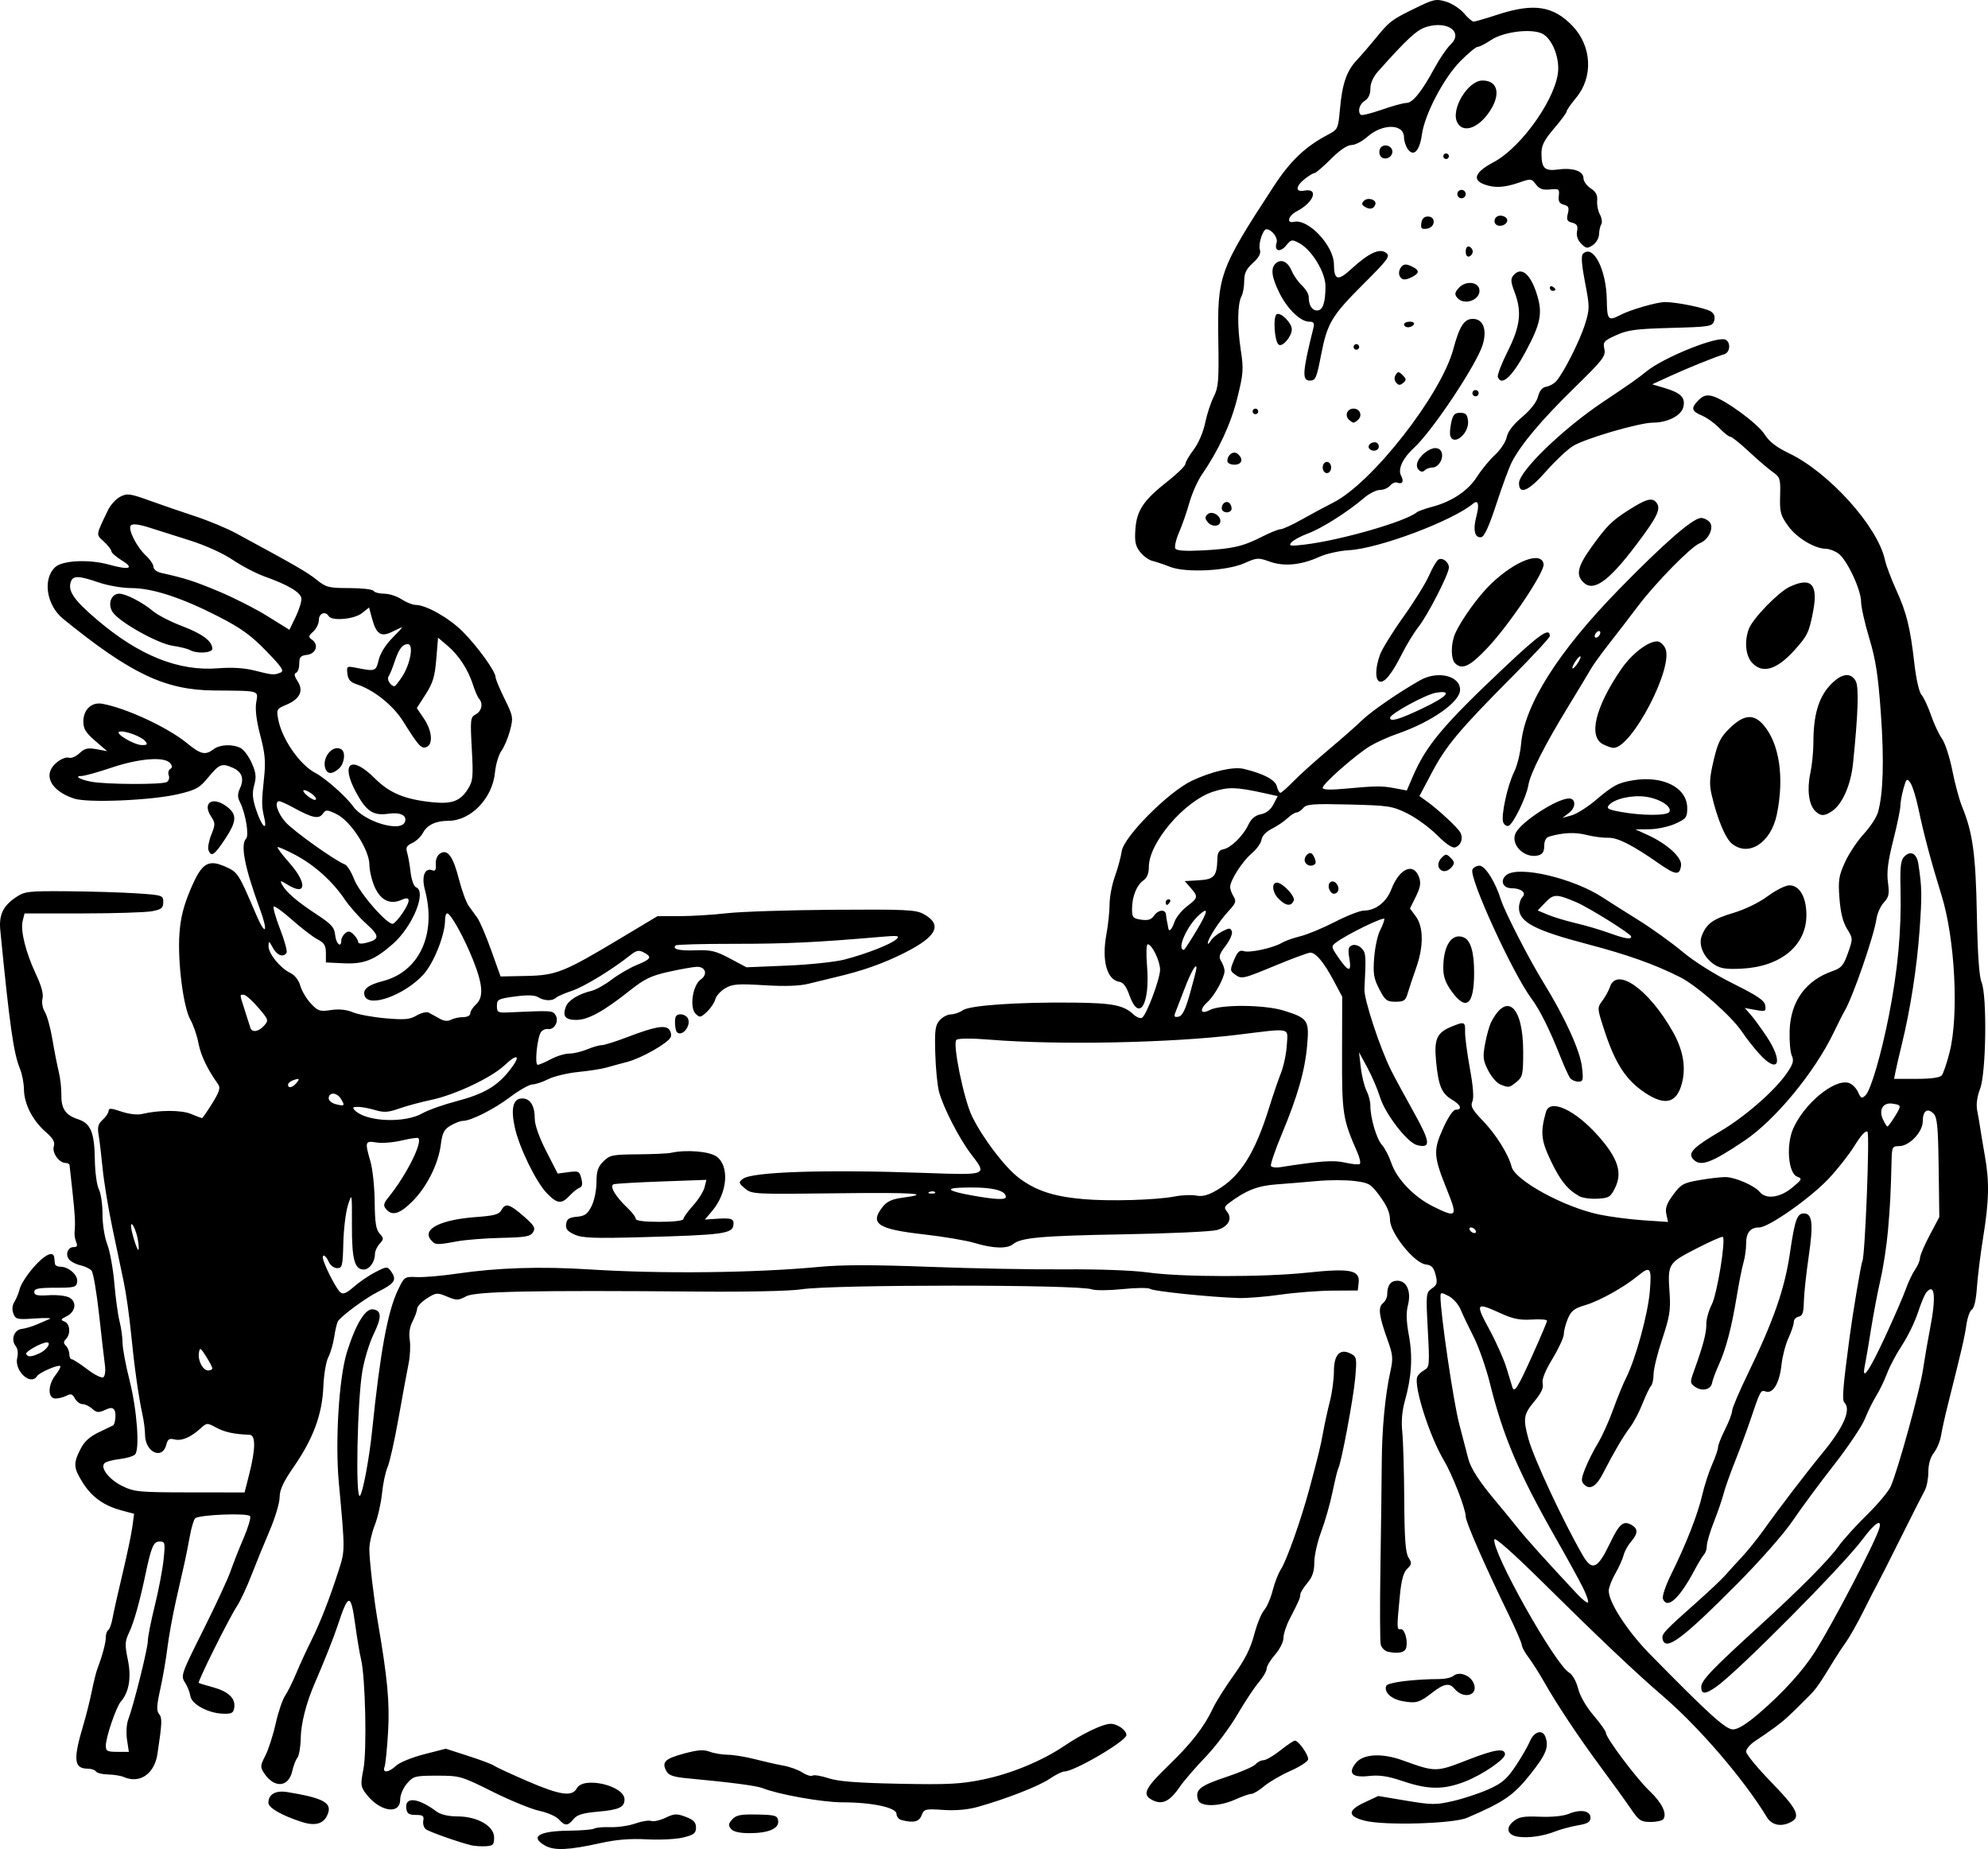 <?xml version="1.0" encoding="UTF-8" standalone="no"?>
<!-- Created with Inkscape (http://www.inkscape.org/) -->

<svg
   xmlns:dc="http://purl.org/dc/elements/1.1/"
   xmlns:cc="http://creativecommons.org/ns#"
   xmlns:rdf="http://www.w3.org/1999/02/22-rdf-syntax-ns#"
   xmlns:svg="http://www.w3.org/2000/svg"
   xmlns="http://www.w3.org/2000/svg"
   xmlns:sodipodi="http://sodipodi.sourceforge.net/DTD/sodipodi-0.dtd"
   xmlns:inkscape="http://www.inkscape.org/namespaces/inkscape"
   width="200.092mm"
   height="186.088mm"
   viewBox="0 0 708.987 659.366"
   id="svg2"
   version="1.1"
   inkscape:version="0.91 r13725"
   sodipodi:docname="rabbitandbeareatdinner-1913.svg">
  <defs
     id="defs4" />
  <sodipodi:namedview
     id="base"
     pagecolor="#ffffff"
     bordercolor="#666666"
     borderopacity="1.0"
     inkscape:pageopacity="0.0"
     inkscape:pageshadow="2"
     inkscape:zoom="0.3166819"
     inkscape:cx="243.03669"
     inkscape:cy="734.51121"
     inkscape:document-units="px"
     inkscape:current-layer="layer1"
     showgrid="false"
     fit-margin-top="0"
     fit-margin-left="0"
     fit-margin-right="0"
     fit-margin-bottom="0"
     inkscape:window-width="1916"
     inkscape:window-height="1035"
     inkscape:window-x="4"
     inkscape:window-y="1"
     inkscape:window-maximized="1" />
  <g
     inkscape:label="Layer 1"
     inkscape:groupmode="layer"
     id="layer1"
     transform="translate(-3221.145,842.663)">
    <path
       style="fill:#000000"
       d="m 3415.616,-184.481 c -5.673,-3.17 -2.346,-5.25 8.577,-5.362 4.298,-0.044 8.302,-0.381 8.896,-0.749 0.595,-0.368 3.19,-0.594 5.767,-0.502 2.577,0.091 6.567,-0.498 8.865,-1.309 2.299,-0.811 4.85,-1.217 5.67,-0.903 0.82,0.315 3.109,-0.196 5.086,-1.134 3.178,-1.508 4.02,-1.545 7.242,-0.319 2.803,1.067 3.646,1.945 3.646,3.798 0,2.023 -0.723,2.592 -4.5,3.538 -2.475,0.62 -8.326,0.923 -13.002,0.673 -5.951,-0.318 -10.901,0.079 -16.5,1.325 -11.299,2.514 -16.491,2.762 -19.748,0.942 z m -26.25,-0.119 c -4.131,-0.949 -15.051,-4.787 -16.33,-5.741 -0.732,-0.545 -1.153,-1.919 -0.936,-3.052 0.329,-1.718 -0.115,-2.061 -2.67,-2.061 -2.417,0 -3.131,-0.475 -3.384,-2.254 -0.618,-4.353 4.13,-3.92 10.705,0.978 1.547,1.152 4.183,1.782 7.5,1.793 7.179,0.023 13.115,3.425 13.115,7.515 0,2.597 -0.376,2.988 -3,3.125 -1.65,0.086 -3.9,-0.05 -5,-0.303 z m 373.191,-3.079 c -3.844,-0.573 -4.605,-3.116 -1.649,-5.51 1.941,-1.572 3.669,-1.87 9.44,-1.629 4.191,0.175 8.338,-0.233 10.196,-1.002 4.274,-1.771 7.822,-1.163 7.822,1.339 0,1.557 -0.947,2.134 -4.496,2.74 -2.473,0.422 -6.073,1.387 -8,2.143 -4.352,1.708 -9.627,2.469 -13.313,1.919 z m -280.707,-2.793 c -1.029,-1.24 -0.949,-1.863 0.44,-3.398 1.392,-1.538 3.004,-1.852 8.888,-1.731 6.448,0.133 7.218,0.36 7.483,2.216 0.397,2.779 -3.414,4.431 -10.22,4.431 -3.547,0 -5.752,-0.508 -6.591,-1.519 z m -152.984,-2.453 c -7.213,-2.307 -12,-5.048 -12,-6.871 0,-3.046 2.567,-4.492 6.76,-3.809 12.508,2.038 15.827,3.751 14.532,7.498 -1.29,3.734 -4.32,4.771 -9.292,3.181 z m 91.556,-0.967 c -0.965,-1.066 -4.072,-2.425 -6.905,-3.02 -2.833,-0.595 -10.326,-3.66 -16.651,-6.812 -11.23,-5.595 -11.696,-5.73 -19.837,-5.73 -7.894,0 -8.464,0.149 -10.75,2.806 -1.342,1.56 -2.413,4.083 -2.413,5.683 0,5.64 -7.448,4.325 -12.289,-2.169 -1.829,-2.454 -1.898,-3.189 -0.819,-8.676 1.274,-6.476 0.698,-32.892 -0.853,-39.143 -0.478,-1.925 -1.403,-7.438 -2.057,-12.25 -1.565,-11.52 -2.441,-11.486 -6.295,0.25 -1.354,4.125 -4.896,13.042 -8.142,20.5 -3.046,6.998 -4.929,14.367 -5.019,19.639 -0.053,3.101 -0.591,6.251 -1.196,7 -0.605,0.749 -1.413,2.827 -1.796,4.62 -1.271,5.942 -6.444,6.362 -10.076,0.818 -1.412,-2.155 -1.374,-2.679 0.449,-6.215 1.095,-2.124 2.746,-7.236 3.668,-11.361 0.922,-4.125 2.44,-8.625 3.373,-10 0.933,-1.375 2.721,-4.975 3.974,-8 1.253,-3.025 3.626,-8.186 5.273,-11.469 3.244,-6.463 6.681,-15.273 9.959,-25.526 2.193,-6.861 2.194,-6.735 -0.04,-31.054 -1.348,-14.68 0.06,-37.38 2.882,-46.452 3.102,-9.971 6.589,-15.7 9.319,-15.309 3.107,0.445 3.153,2.854 0.173,8.954 -1.439,2.945 -3.212,8.73 -3.941,12.855 -1.849,10.468 -2.567,46.352 -0.894,44.679 1.025,-1.025 3.317,-13.28 4.334,-23.179 2.891,-28.114 5.527,-42.47 9.216,-50.196 2.27,-4.752 2.344,-4.802 6.795,-4.604 2.475,0.11 8.775,-0.428 14,-1.196 14.692,-2.16 29.997,-2.654 47.563,-1.535 25.749,1.64 59.091,1.263 82.112,-0.928 7.9,-0.752 19.33,-0.751 39,0 15.304,0.586 37.05,0.992 48.325,0.902 11.93,-0.095 24.262,0.36 29.5,1.088 12.266,1.706 41.206,1.748 57,0.082 15.352,-1.619 18.842,-0.928 18.316,3.626 l -0.316,2.74 -9,0.054 c -4.95,0.03 -13.275,0.67 -18.5,1.423 -5.225,0.753 -11.975,1.297 -15,1.209 -9.919,-0.289 -30.477,-2.412 -31.553,-3.258 -0.579,-0.455 -5.001,-0.42 -9.826,0.078 -4.825,0.498 -9.751,0.535 -10.947,0.084 -4.631,-1.75 -92.661,-1.751 -103.615,-7e-4 -3.78,0.604 -19.04,0.944 -36.056,0.804 -60.252,-0.496 -80.188,-0.09 -83.519,1.704 -2.769,1.492 -3.365,1.498 -6.765,0.078 -3.54,-1.479 -3.903,-1.446 -7.181,0.643 -1.899,1.21 -3.475,2.876 -3.502,3.701 -0.027,0.825 -0.757,2.85 -1.622,4.5 -1.021,1.946 -1.373,4.275 -1.001,6.629 0.315,1.996 0.124,5.821 -0.425,8.5 -0.549,2.679 -2.156,11.396 -3.572,19.371 -1.416,7.975 -3.179,15.85 -3.917,17.5 -0.738,1.65 -1.631,5.869 -1.984,9.375 -0.353,3.506 -1.513,8.585 -2.578,11.287 -1.065,2.702 -1.936,6.56 -1.936,8.573 0,3.906 1.585,17.518 3.001,25.765 3.477,20.258 4.285,28.847 3.69,39.238 -0.344,6.01 -0.913,11.677 -1.265,12.594 -0.902,2.352 1.464,2.12 4.154,-0.407 1.215,-1.141 5.691,-2.967 9.947,-4.058 l 7.738,-1.982 8.069,2.603 c 4.438,1.431 8.541,2.975 9.117,3.43 0.576,0.455 5.86,2.91 11.742,5.455 11.805,5.108 16.137,5.747 17.806,2.627 2.338,-4.369 17,-0.954 17,3.959 0,2.814 -1.966,3.72 -9.5,4.379 -5.326,0.466 -7.397,1.097 -8.66,2.637 -2.069,2.524 -3.063,2.54 -5.284,0.086 z m 287.449,0.5 c -6.187,-1.59 -6.23,-3.646 -0.137,-6.5 l 4.942,-2.315 9.995,1.671 c 9.175,1.534 10.553,1.542 16.788,0.096 3.736,-0.866 9.411,-2.751 12.612,-4.187 4.759,-2.136 6.511,-3.647 9.613,-8.291 2.086,-3.124 4.385,-7.11 5.109,-8.858 1.411,-3.406 4.434,-4.289 5.467,-1.597 1.386,3.612 0.305,6.327 -5.348,13.433 -5.983,7.521 -9.378,9.856 -22.546,15.505 -4.963,2.129 -29.533,2.831 -36.495,1.042 z m 143.37,-1.312 c -8.276,-13.616 -24.26,-32.187 -37.33,-43.371 -9.236,-7.903 -22.659,-20.626 -43.506,-41.237 -9.634,-9.525 -16.156,-15.277 -16.333,-14.404 -0.897,4.441 21.569,44.447 26.68,47.511 1.205,0.722 2.555,3.118 3.199,5.678 0.67,2.659 2.873,6.487 5.515,9.582 2.42,2.835 4.399,5.63 4.399,6.21 0,1.785 10.853,16.243 15.561,20.73 4.386,4.18 6.251,7.927 4.974,9.993 -0.359,0.581 -2.405,1.057 -4.546,1.057 -3.523,0 -4.2,-0.451 -7.129,-4.75 -1.78,-2.612 -6.639,-9.346 -10.798,-14.964 -7.97,-10.765 -15.658,-22.347 -20.411,-30.749 -1.567,-2.77 -3.93,-6.469 -5.25,-8.22 -1.321,-1.751 -2.401,-3.741 -2.401,-4.422 0,-0.681 -2.21,-5.774 -4.911,-11.317 -8.255,-16.939 -15.089,-32.566 -15.089,-34.502 0,-2.721 -4.746,-14.913 -7.815,-20.076 -5.079,-8.544 -10.76,-26.34 -9.476,-29.684 0.289,-0.754 1.417,-1.848 2.506,-2.431 1.878,-1.005 1.944,-1.742 1.269,-14.336 -0.691,-12.891 -0.648,-13.32 1.461,-14.797 1.856,-1.3 2.046,-2.01 1.306,-4.886 -0.675,-2.624 -1.452,-3.434 -3.525,-3.678 -4.085,-0.481 -12.726,-11.271 -12.726,-15.89 0,-2.465 -1.066,-4.981 -3.536,-8.345 -3.306,-4.503 -3.9,-4.862 -9.145,-5.517 -3.085,-0.386 -9.032,-0.388 -13.214,0 -4.183,0.383 -10.755,0.925 -14.605,1.205 -6.711,0.487 -10.871,2.126 -16.962,6.682 -1.642,1.228 -1.751,1.722 -0.667,3.028 2.09,2.518 0.424,5.501 -3.681,6.592 -2.029,0.539 -16.965,1.218 -33.19,1.509 -29.405,0.527 -36.627,1.171 -39.455,3.518 -2.051,1.702 -7.1,1.55 -13.589,-0.411 -3.001,-0.907 -11.276,-2.306 -18.389,-3.11 -16.306,-1.843 -19.217,-3.804 -14.517,-9.779 1.523,-1.936 3.331,-2.777 7.022,-3.267 11.146,-1.479 4.251,-1.935 -23.927,-1.583 -28.949,0.361 -29.761,0.318 -32.172,-1.72 -2.317,-1.958 -2.363,-2.177 -0.727,-3.45 3.214,-2.5 29.311,-3.351 64.503,-2.105 23.043,0.816 22.699,0.957 16.757,-6.824 -4.186,-5.483 -9.912,-16.676 -11.363,-22.213 -0.576,-2.2 -1.17,-8.354 -1.318,-13.676 -0.232,-8.299 0,-9.971 1.607,-11.75 1.032,-1.141 2.832,-2.074 4,-2.074 1.167,0 3.063,-0.659 4.212,-1.464 2.505,-1.754 19.549,-2.93 39.481,-2.723 13.97,0.145 17.872,0.913 21.39,4.207 1.109,1.038 2.49,1.571 3.071,1.183 1.629,-1.087 6.414,-13.869 6.414,-17.133 0,-3.086 -2.893,-9.054 -4.394,-9.064 -0.503,0 -0.614,3.38 -0.254,7.744 1.136,13.769 -2.858,20.299 -6.323,10.337 -1.025,-2.947 -2.18,-4.492 -3.502,-4.686 -4.5,-0.66 -6.399,-7.546 -4.67,-16.932 0.628,-3.41 1.142,-8.268 1.142,-10.797 0,-2.528 0.855,-6.976 1.9,-9.885 1.045,-2.908 2.136,-6.94 2.424,-8.959 0.74,-5.179 16.677,-21.186 25.017,-25.128 7.062,-3.338 14.808,-5.119 18.464,-4.247 7.004,1.672 11.244,3.891 11.82,6.188 0.326,1.297 0.902,2.358 1.28,2.358 0.379,0 2.467,-1.835 4.642,-4.079 2.174,-2.243 7.778,-7.288 12.453,-11.211 4.675,-3.923 10.075,-8.672 12,-10.554 3.275,-3.201 13.305,-10.11 20.78,-14.313 6.247,-3.512 14.22,-1.601 14.22,3.408 0,4.352 -10.263,11.538 -22.486,15.743 -3.045,1.048 -7.341,2.981 -9.547,4.296 -5.046,3.009 -16.967,13.481 -16.967,14.905 0,0.726 2.479,0.838 7.75,0.352 11.336,-1.046 13.304,-1.065 17.998,-0.177 l 4.248,0.804 2.055,-4.793 c 4.861,-11.339 10.88,-18.505 33.207,-39.533 12.313,-11.597 15.742,-13.937 15.742,-10.744 0,0.543 -6.127,7.154 -13.616,14.691 -18.763,18.886 -23.379,24.403 -28.476,34.038 l -4.409,8.334 2.35,1.666 c 4.199,2.977 11.257,9.497 12.211,11.281 1.131,2.113 0.334,4.52 -1.765,5.325 -1.008,0.387 -3.268,-1.125 -6.473,-4.33 -2.708,-2.708 -7.489,-6.194 -10.624,-7.746 -5.344,-2.645 -6.64,-2.845 -20.743,-3.195 -12.881,-0.32 -15.234,-0.143 -16.372,1.229 -0.731,0.881 -1.808,1.602 -2.393,1.602 -0.585,0 -2.057,0.933 -3.271,2.074 -1.214,1.141 -3.718,2.828 -5.564,3.75 -2.026,1.012 -3.482,2.554 -3.672,3.892 -0.173,1.219 -1.748,3.421 -3.5,4.894 -3.34,2.809 -7.685,9.596 -7.685,12.005 0,0.776 0.55,2.293 1.223,3.37 1.054,1.688 0.8,2.411 -1.843,5.237 -3.243,3.467 -7.401,9.914 -7.35,11.396 0.017,0.485 0.489,0.094 1.05,-0.868 0.561,-0.963 2.355,-2.441 3.988,-3.285 2.615,-1.352 3.036,-1.358 3.538,-0.049 0.314,0.817 -0.678,3.123 -2.204,5.123 -2.323,3.046 -2.581,3.945 -1.588,5.535 0.652,1.044 1.186,2.598 1.186,3.452 0,2.284 -3.467,8.685 -5.894,10.879 -3.208,2.902 -2.799,4.838 0.644,3.042 3.915,-2.042 19.536,-1.909 26.385,0.225 8.581,2.674 9.11,3.454 8.334,12.292 -0.802,9.143 -3.38,18.163 -9.115,31.902 -2.38,5.702 -4.091,10.749 -3.802,11.217 0.289,0.468 1.746,0.66 3.237,0.427 14.368,-2.243 19.061,-2.577 23.157,-1.646 2.445,0.556 4.804,0.789 5.241,0.519 0.437,-0.27 0.062,-2.155 -0.834,-4.188 -5.212,-11.831 -5.505,-13.72 -5.448,-35.094 l 0.055,-20.397 -3.071,-5.762 c -3.477,-6.522 -6.338,-9.944 -8.317,-9.944 -0.742,0 -6.237,2.023 -12.211,4.495 -12.083,5 -12.252,5.037 -14.765,3.2 -1.665,-1.217 -1.679,-1.561 -0.211,-5.074 1.25,-2.99 1.972,-3.642 3.501,-3.156 2.173,0.69 10.575,-1.164 13.613,-3.003 1.1,-0.666 4.025,-1.702 6.5,-2.303 2.475,-0.601 8.032,-2.907 12.349,-5.125 4.317,-2.218 8.973,-4.033 10.346,-4.033 4.132,0 8.041,-3.021 9.772,-7.552 2.887,-7.56 7.993,-9.769 9.919,-4.293 0.71,2.019 0.437,3.626 -1.166,6.866 l -2.093,4.231 2.083,2.817 c 2.783,3.764 2.82,10.772 0.097,18.431 -1.173,3.3 -2.521,7.35 -2.994,9 -0.744,2.593 -1.332,3 -4.336,3 -3.108,0 -3.722,-0.476 -5.803,-4.5 -1.973,-3.816 -2.249,-5.515 -1.815,-11.175 0.282,-3.671 1.216,-8.036 2.077,-9.7 0.861,-1.664 1.565,-3.521 1.565,-4.126 0,-1.047 -13.49,5.524 -17.309,8.431 -1.72,1.309 -1.671,1.577 1,5.436 3.565,5.15 4.663,5.19 3.81,0.137 -0.543,-3.215 -0.349,-4.123 0.99,-4.637 0.96,-0.368 2.371,0.067 3.331,1.027 1.624,1.625 1.691,2.54 1.06,14.608 -0.189,3.609 5.534,21.016 9.533,28.994 1.242,2.478 4.857,9.158 8.034,14.844 6.008,10.752 6.243,13.055 1.207,11.791 -3.472,-0.872 -11.386,-11.122 -13.223,-17.128 -0.841,-2.75 -2.868,-7.475 -4.504,-10.5 l -2.975,-5.5 0.64,5.5 c 0.352,3.025 1.263,6.715 2.023,8.2 0.76,1.485 1.383,3.873 1.383,5.307 0,4.456 2.189,11.896 4.134,14.053 1.022,1.133 2.543,4.072 3.381,6.53 1.915,5.62 8.061,12.022 14.736,15.348 8.577,4.274 8.985,3.828 5.164,-5.648 -4.916,-12.191 -5.052,-14.184 -1.509,-22.08 1.829,-4.077 3.616,-6.71 4.552,-6.71 2.466,0 1.788,-1.742 -1.416,-3.634 -3.608,-2.131 -4.75,-4.883 -5.596,-13.489 -0.779,-7.916 0.222,-10.293 5.212,-12.378 4.917,-2.054 5.211,-1.954 5.121,1.752 -0.043,1.788 0.726,7.651 1.711,13.03 1.171,6.399 1.477,10.479 0.886,11.804 -0.74,1.659 -0.081,2.878 3.652,6.752 4.747,4.925 9.231,12.077 10.339,16.492 1.222,4.867 18.611,14.377 31.133,17.026 3.85,0.815 10.975,1.749 15.832,2.076 l 8.832,0.595 -0.61,-2.777 c -0.467,-2.126 0.103,-3.747 2.43,-6.912 2.755,-3.747 3.633,-4.238 9.36,-5.235 3.476,-0.605 7.632,-1.091 9.237,-1.079 3.492,0.026 10.376,3.006 12.291,5.32 2.236,2.702 7.201,2.046 11.53,-1.521 3.554,-2.929 3.698,-3.239 1.834,-3.928 -3.202,-1.185 -4.046,-11.273 -1.437,-17.172 3.921,-8.864 14.463,-17.623 19.645,-16.323 1.217,0.305 2.764,1.764 3.437,3.241 1.099,2.413 1.38,2.53 2.756,1.154 1.843,-1.843 5.571,-14.591 8.273,-28.292 3.189,-16.17 4.513,-30.517 4.162,-45.093 -0.197,-8.184 0.062,-10.399 1.371,-11.708 2.245,-2.245 4.412,-1.095 4.986,2.647 1.277,8.329 1.327,11.077 0.432,23.653 -0.95,13.334 -3.295,28.349 -6.404,41 -0.879,3.575 -1.842,7.737 -2.14,9.25 l -0.543,2.75 7.991,0 c 5.181,0 8.351,-0.44 9.014,-1.25 0.562,-0.688 1.819,-4.4 2.793,-8.25 3.343,-13.213 1.935,-40.522 -2.887,-56 -3.61,-11.588 -6.372,-21.928 -8.176,-30.609 -0.87,-4.185 -2.192,-8.444 -2.938,-9.465 -1.252,-1.713 -1.441,-1.551 -2.458,2.109 -0.605,2.181 -1.103,4.959 -1.106,6.175 0,1.215 -1.147,6.724 -2.541,12.241 -1.886,7.461 -2.368,11.292 -1.882,14.956 0.553,4.173 0.332,5.27 -1.452,7.185 -1.158,1.243 -2.344,3.868 -2.636,5.834 -0.935,6.295 -8.556,28.256 -11.477,33.075 -0.5,0.825 -2.208,4.2 -3.796,7.5 -6.816,14.168 -20.765,31.091 -31.721,38.483 -12.182,8.219 -15.981,9.552 -18.515,6.498 -1.765,-2.126 0.343,-4.228 9.835,-9.805 8.647,-5.081 19.32,-14.383 23.616,-20.582 2.332,-3.365 2.679,-4.552 1.861,-6.365 -0.553,-1.226 -0.905,-5.239 -0.781,-8.918 0.351,-10.463 5.721,-17.919 15.29,-21.232 3.164,-1.095 3.95,-2.014 5.511,-6.449 1.803,-5.121 1.8,-5.206 -0.323,-8.642 -1.464,-2.369 -2.322,-5.81 -2.703,-10.845 -0.49,-6.479 -0.248,-8.051 1.987,-12.933 1.399,-3.057 4.405,-7.576 6.678,-10.043 2.273,-2.466 4.551,-5.939 5.061,-7.718 1.884,-6.57 2.236,-18.478 1.041,-35.238 -0.974,-13.66 -1.828,-19.201 -4.142,-26.866 -1.603,-5.311 -2.915,-11.161 -2.916,-13 0,-4.292 -5.097,-15.098 -8.118,-17.214 -1.279,-0.896 -3.239,-1.639 -4.354,-1.651 -4.07,-0.044 -10.425,-3.855 -13.494,-8.091 -2.772,-3.826 -3.072,-4.939 -2.911,-10.793 0.169,-6.141 0.01,-6.646 -2.695,-8.56 -1.581,-1.119 -5.402,-4.396 -8.491,-7.284 -3.089,-2.888 -6.054,-5.25 -6.589,-5.25 -0.535,0 -2.294,-1.387 -3.91,-3.082 -1.615,-1.695 -4.4,-3.697 -6.187,-4.449 -3.793,-1.595 -4.023,-2.696 -1.163,-5.556 1.544,-1.544 2.78,-1.915 4.75,-1.425 4.399,1.092 16.266,9.753 18.769,13.698 1.639,2.583 4.216,4.582 8.616,6.683 14.355,6.855 31.752,26.187 34.296,38.111 0.408,1.914 2.192,6.662 3.965,10.552 3.763,8.258 5.051,13.471 6.532,26.443 0.622,5.45 1.695,10.152 2.526,11.07 0.794,0.878 2.314,4.125 3.378,7.215 1.063,3.091 2.836,6.885 3.94,8.43 1.103,1.546 2.757,6.636 3.674,11.31 0.917,4.675 2.501,10.525 3.518,13 3.773,9.177 4.841,17.019 5.24,38.5 0.259,13.903 0.82,22.014 1.66,24 2.017,4.768 1.659,32.34 -0.494,37.977 -1.083,2.835 -1.463,5.628 -1.053,7.731 0.353,1.811 0.84,4.642 1.082,6.292 0.242,1.65 0.992,6.15 1.668,10 1.638,9.331 1.5,15.831 -0.616,29 -0.972,6.05 -1.98,14.15 -2.24,18 -0.287,4.251 -0.982,7.289 -1.769,7.735 -0.713,0.404 -1.603,2.879 -1.979,5.5 -0.635,4.432 -1.631,8.733 -6.55,28.265 -1.039,4.125 -2.15,9.142 -2.47,11.149 -0.32,2.007 -1.47,4.778 -2.555,6.158 -1.268,1.613 -1.979,4.061 -1.988,6.851 -0.01,2.388 -0.571,5.338 -1.25,6.554 -0.679,1.216 -4.553,8.866 -8.608,17 -4.055,8.133 -7.768,15.463 -8.251,16.288 -0.483,0.825 -2.676,5.1 -4.874,9.5 -2.198,4.4 -5.01,9.413 -6.249,11.14 -1.239,1.727 -3.153,4.615 -4.253,6.418 -5.357,8.78 -6.486,10.409 -8.893,12.833 -7.233,7.28 -8.913,8.823 -12.364,11.357 -2.058,1.511 -5.205,3.693 -6.992,4.849 -1.788,1.156 -3.25,2.865 -3.25,3.799 0,0.934 4.05,5.857 9,10.941 9.138,9.385 10.572,12.253 7.066,14.129 -3.531,1.89 -6.905,1.224 -8.691,-1.715 z m -2.624,-37.104 c 8.34,-7.178 15.473,-15.021 19.686,-21.646 6.445,-10.134 21.719,-39.433 23.066,-44.244 1.014,-3.623 -1.665,-1.831 -6.031,4.034 -7.052,9.474 -44.49,47.188 -52.126,52.511 -3.968,2.766 -5.346,2.778 -5.346,0.047 0,-2.284 3.797,-6.269 20.357,-21.363 14.606,-13.313 25.141,-23.911 28.547,-28.718 1.663,-2.346 6.243,-7.416 10.179,-11.266 3.936,-3.85 7.783,-8.462 8.549,-10.249 2.607,-6.08 10.372,-34.237 11.447,-41.507 0.589,-3.984 1.712,-10.519 2.496,-14.522 2.265,-11.569 1.726,-16.729 -1.355,-12.972 -0.564,0.688 -1.913,3.95 -2.999,7.25 -1.086,3.3 -3.609,8.471 -5.607,11.492 -1.998,3.021 -4.392,7.521 -5.319,10 -0.927,2.479 -2.666,6.083 -3.864,8.008 -1.198,1.925 -3.022,5.629 -4.054,8.232 -1.032,2.603 -6.017,10.027 -11.079,16.5 -5.061,6.473 -11.667,15.408 -14.678,19.857 -3.12,4.609 -11.636,14.288 -19.797,22.5 -19.727,19.851 -25.662,24.235 -26.607,19.658 -0.375,-1.817 0.412,-2.656 12.887,-13.747 4.021,-3.575 8.231,-7.56 9.355,-8.856 1.124,-1.296 3.789,-4.221 5.923,-6.5 2.134,-2.279 5.639,-6.619 7.789,-9.644 5.362,-7.543 15.348,-20.605 21.141,-27.651 7.532,-9.16 10.232,-15.4 7.745,-17.899 -0.899,-0.904 -0.548,-5.322 1.867,-23.45 1.165,-8.748 4.11,-26.239 4.535,-26.938 0.95,-1.561 2.68,-45.325 1.825,-46.18 -0.605,-0.605 -2.287,1.208 -4.599,4.954 -2.005,3.249 -6.242,8.628 -9.414,11.954 -6.654,6.976 -21.288,17.211 -24.607,17.211 -3.195,0 -4.661,1.85 -4.661,5.879 0,1.913 -0.414,4.861 -0.919,6.55 -0.505,1.689 -1.589,7.121 -2.408,12.071 -1.875,11.33 -3.821,18.754 -6.423,24.5 -1.121,2.475 -2.203,5.4 -2.404,6.5 -0.443,2.416 -3.682,3.072 -6.172,1.251 -1.709,-1.25 -1.72,-1.577 -0.193,-5.788 3.171,-8.746 4.421,-13.505 4.325,-16.468 -0.053,-1.653 0.826,-4.815 1.954,-7.026 1.9,-3.724 5.046,-22.995 3.936,-24.105 -0.252,-0.252 -4.518,1.632 -9.48,4.187 -10.166,5.235 -10.232,5.348 -9.484,16.219 0.389,5.649 -0.034,8.218 -2.635,15.995 -1.704,5.096 -3.098,10.743 -3.098,12.55 0,1.807 -0.418,3.713 -0.928,4.235 -0.511,0.522 -1.872,3.357 -3.024,6.298 -1.153,2.942 -3.173,6.767 -4.489,8.5 -2.454,3.231 -5.808,8.951 -9.574,16.323 -2.398,4.695 -4.68,6.062 -6.718,4.024 -1.171,-1.171 -1.115,-2.041 0.365,-5.787 0.959,-2.425 2.978,-6.434 4.487,-8.909 1.509,-2.475 3.955,-7.875 5.435,-12 1.48,-4.125 3.576,-9.249 4.658,-11.386 3.383,-6.684 7.79,-22.778 8.451,-30.864 0.701,-8.572 0.225,-9.169 -4.336,-5.437 -4.992,4.085 -13.585,8.871 -18.602,10.361 -4.012,1.191 -5.131,2.054 -6.302,4.855 -0.783,1.873 -1.423,4.345 -1.423,5.493 0,1.148 -1.819,5.1 -4.042,8.782 -2.69,4.456 -3.862,7.418 -3.504,8.855 0.378,1.514 -0.507,3.411 -2.958,6.345 -3.869,4.63 -4.11,6.188 -2.091,13.496 1.927,6.975 12.259,29.127 19.232,41.234 3.463,6.012 5.37,5.172 9.95,-4.385 3.148,-6.569 4.618,-7.845 7.349,-6.384 2.602,1.393 2.613,3.096 0.037,6.066 -1.115,1.286 -2.307,3.451 -2.648,4.812 -0.342,1.361 -1.674,4.316 -2.961,6.566 -1.287,2.25 -2.345,5.012 -2.352,6.137 -0.024,4.151 6.665,14.444 14.713,22.64 21.129,21.516 26.981,26.814 29.615,26.814 1.739,0 4.874,-1.95 9.41,-5.854 z m -34.421,-40.728 c -0.335,-0.874 0.988,-4.793 2.953,-8.75 5.267,-10.604 9.493,-21.386 11.059,-28.217 0.763,-3.327 2.348,-8.222 3.522,-10.877 1.175,-2.655 2.135,-5.46 2.135,-6.234 0,-0.773 1.125,-3.626 2.5,-6.34 1.375,-2.713 2.5,-5.676 2.5,-6.584 0,-0.908 2.54,-6.885 5.645,-13.283 9.164,-18.883 13.126,-30.267 15.01,-43.133 1.71,-11.678 2.528,-14 4.932,-14 3.032,0 3.453,3.636 1.758,15.189 -0.913,6.221 -1.701,13.554 -1.752,16.294 -0.073,3.905 -0.471,5.057 -1.843,5.323 -0.963,0.187 -1.75,1.065 -1.75,1.951 0,0.886 -0.852,3.441 -1.893,5.677 -1.041,2.236 -2.152,6.485 -2.468,9.442 -0.696,6.505 -2.981,10.467 -5.563,9.648 -1.93,-0.613 -1.877,-0.712 -5.84,10.976 -1.119,3.3 -3.466,9.6 -5.216,14 -1.75,4.4 -3.578,9.575 -4.063,11.5 -0.485,1.925 -2.023,6.398 -3.419,9.94 -1.396,3.542 -2.538,7.389 -2.538,8.55 0,1.161 -0.426,2.538 -0.948,3.06 -0.521,0.522 -2.107,3.132 -3.524,5.798 -5.336,10.041 -9.702,13.967 -11.198,10.069 z m -28.576,-4.081 c -1.323,-2.66 -5.485,-10.236 -9.247,-16.837 -13.61,-23.875 -19.117,-36.783 -23.892,-56 -1.367,-5.5 -3.977,-12.931 -5.8,-16.514 -1.824,-3.583 -3.92,-7.981 -4.66,-9.773 -0.739,-1.792 -2.652,-3.935 -4.25,-4.762 -2.667,-1.379 -2.906,-1.361 -2.906,0.226 0,6.11 4.607,37.437 6.665,45.322 1.364,5.225 2.828,10.85 3.255,12.5 0.887,3.43 4.07,8.331 9.885,15.219 2.22,2.63 5.641,6.806 7.602,9.281 3.118,3.936 10.114,11.711 21.377,23.755 1.806,1.931 3.529,3.265 3.83,2.964 0.301,-0.301 -0.536,-2.723 -1.859,-5.383 z m -17.818,-83.079 c 2.785,-6.183 5.065,-11.583 5.065,-12 8e-4,-0.417 -2.458,-0.605 -5.463,-0.417 -4.256,0.265 -6.715,-0.232 -11.122,-2.25 -8.794,-4.026 -9.081,-3.624 -4.049,5.66 2.459,4.537 5.226,10.725 6.147,13.75 0.921,3.025 1.872,6.138 2.113,6.917 0.7,2.266 1.893,0.363 7.309,-11.659 z m 125.519,-6.008 c 3.254,-7.013 6.627,-14.775 7.495,-17.25 0.868,-2.475 2.36,-5.613 3.314,-6.973 0.955,-1.36 1.736,-3.204 1.736,-4.099 0,-0.895 1.553,-4.553 3.451,-8.13 l 3.451,-6.503 -0.235,-17.646 c -0.196,-14.718 -0.504,-17.915 -1.855,-19.266 -2.157,-2.157 -3.812,-0.961 -3.812,2.753 0,3.829 -4.785,8.864 -8.423,8.864 -2.426,0 -2.584,0.308 -2.705,5.25 -0.284,11.643 -0.489,15.654 -1.268,24.75 -0.447,5.225 -1.644,13.1 -2.66,17.5 -1.016,4.4 -2.56,12.5 -3.431,18 -0.872,5.5 -1.846,11.238 -2.166,12.75 -1.266,5.995 1.476,2.136 7.107,-10 z m -145.955,-38.25 c -0.34,-0.55 -1.068,-1 -1.618,-1 -0.55,0 -0.722,0.45 -0.382,1 0.34,0.55 1.068,1 1.618,1 0.55,0 0.722,-0.45 0.382,-1 z m -107.285,-12.049 c 2.593,-0.503 6.064,-0.645 7.712,-0.316 2.188,0.438 4.184,-0.096 7.398,-1.98 8.341,-4.888 13.537,-13.148 18.656,-29.656 1.279,-4.125 3.136,-9.559 4.126,-12.077 0.99,-2.517 1.934,-7.017 2.097,-10 0.349,-6.376 2.03,-6.032 -17.703,-3.624 -23.905,2.916 -63.773,3.711 -87.997,1.754 -6.832,-0.552 -11.429,-0.53 -12.137,0.058 -1.456,1.208 2.622,21.17 5.563,27.233 3.726,7.68 11.65,18.125 16.63,21.921 5.997,4.571 12.353,6.684 22.941,7.626 9.4,0.837 26.019,0.359 32.715,-0.941 z m -60.215,0.171 c 0,-2.556 -5.86,-3.729 -16.417,-3.287 -5.426,0.227 -3.829,1.27 4.165,2.717 8.419,1.524 12.251,1.702 12.251,0.569 z m -25.271,-1.727 c -0.332,-0.332 -1.195,-0.368 -1.917,-0.079 -0.798,0.319 -0.561,0.556 0.604,0.604 1.054,0.043 1.645,-0.193 1.312,-0.525 z m 342.303,-26.948 c 2.455,-3.972 2.427,-4.112 -0.912,-4.6 -3.286,-0.48 -4.882,2.185 -3.337,5.575 0.646,1.418 1.372,2.578 1.614,2.578 0.242,0 1.428,-1.599 2.635,-3.553 z m -251.346,-43.955 c 1.239,-4.396 2.267,-8.42 2.283,-8.943 0.07,-2.203 -1.973,1.34 -4.295,7.45 -1.359,3.575 -2.807,7.333 -3.219,8.351 -0.588,1.456 -0.35,1.775 1.115,1.493 1.384,-0.267 2.442,-2.412 4.116,-8.351 z m 2.219,-22.199 c 4.211,-7.031 4.54,-8.912 0.997,-5.706 -4.412,3.993 -8.074,12.412 -5.399,12.412 0.212,0 2.193,-3.018 4.402,-6.706 z m -7.776,-3.234 c 0.564,-1.617 2.565,-4.115 4.448,-5.551 4.013,-3.061 4.089,-3.438 1.331,-6.606 l -2.092,-2.403 5.04,-0.3 c 5.466,-0.326 6.432,-1.455 6.575,-7.685 0.05,-2.168 0.616,-3.085 2.068,-3.347 2.697,-0.488 7.064,-4.73 8.94,-8.682 1.063,-2.241 2.441,-3.411 4.503,-3.824 1.931,-0.386 3.503,-1.623 4.491,-3.534 l 1.52,-2.939 -4.727,-1.048 c -9.988,-2.214 -12.874,-2.296 -18.341,-0.523 -10.193,3.306 -22.886,18.166 -22.886,26.793 0,2.315 -0.652,3.933 -1.953,4.844 -2.412,1.69 -4.047,5.809 -4.047,10.197 0,2.983 0.332,3.37 3.25,3.799 2.406,0.353 3.589,-0.01 4.557,-1.387 1.569,-2.238 4.144,-2.455 4.318,-0.364 0.069,0.825 0.237,1.95 0.375,2.5 0.138,0.55 0.306,1.45 0.375,2 0.233,1.865 1.225,1.012 2.254,-1.94 z m -3.129,-7.06 c 0,-0.55 0.477,-1 1.059,-1 0.582,0 0.781,0.45 0.441,1 -0.34,0.55 -0.816,1 -1.059,1 -0.242,0 -0.441,-0.45 -0.441,-1 z m 91.481,-69.047 c 9.035,-4.293 11.074,-6.629 4.913,-5.629 -3.621,0.588 -16.344,7.523 -16.377,8.927 -0.036,1.557 3.21,0.624 11.463,-3.297 z m -185.731,396.358 c -0.963,-0.252 -1.75,-1.234 -1.75,-2.184 0,-2.262 -8.756,-4.127 -19.376,-4.127 -7.045,0 -22.753,-2.799 -28.377,-5.056 -2.129,-0.854 -11.284,-2.055 -26.505,-3.475 -5.338,-0.498 -6.982,-1.05 -7.827,-2.628 -1.712,-3.199 -0.519,-4.381 6.278,-6.221 4.887,-1.323 7.042,-1.482 9.164,-0.675 1.526,0.58 4.432,1.071 6.459,1.09 2.027,0.02 6.385,0.732 9.685,1.584 3.3,0.852 7.874,1.883 10.164,2.293 2.29,0.409 5.34,1.515 6.778,2.458 1.438,0.942 3.062,1.437 3.609,1.099 0.547,-0.338 3.122,0.087 5.722,0.945 3.451,1.138 10.264,1.669 25.227,1.966 17.525,0.347 21.879,0.123 30,-1.55 9.831,-2.024 20.914,-6.605 28.709,-11.866 6.703,-4.524 13.911,-7.964 16.687,-7.964 2.415,0 5.605,2.288 5.605,4.021 0,2.094 -18.563,12.979 -22.134,12.979 -0.771,0 -3.128,1.173 -5.239,2.607 -3.871,2.631 -15.486,7.171 -25.627,10.019 -3.566,1.001 -7.899,1.384 -12.323,1.087 -6.456,-0.433 -6.872,-0.329 -7.725,1.915 -0.888,2.336 -2.901,2.806 -7.201,1.682 z m 105.795,-7.17 c -1.143,-3.601 0.599,-5.024 9.967,-8.145 5.136,-1.711 9.878,-3.76 10.536,-4.554 0.658,-0.793 1.929,-1.447 2.825,-1.452 0.895,0 3.603,-1.58 6.018,-3.5 2.415,-1.92 4.745,-3.49 5.177,-3.49 1.331,0 5.025,5.283 4.72,6.75 -0.158,0.761 -3.016,2.591 -6.351,4.067 -3.335,1.476 -7.532,3.921 -9.327,5.434 -1.795,1.512 -3.855,2.75 -4.578,2.75 -0.723,0 -3.276,0.89 -5.673,1.978 -5.772,2.619 -12.509,2.702 -13.315,0.163 z m -16.795,-0.221 c -3.116,-1.815 -1.893,-4.208 6.071,-11.883 8.299,-7.998 12.942,-13.96 16.057,-20.623 1.051,-2.248 4.382,-7.531 7.403,-11.741 3.952,-5.508 5.989,-9.549 7.265,-14.413 0.975,-3.717 2.573,-7.659 3.551,-8.759 0.978,-1.1 2.349,-4.25 3.046,-7 0.697,-2.75 2.002,-6.125 2.9,-7.5 2.096,-3.212 7.283,-17.865 10.264,-29 3.297,-12.313 3.883,-14.732 4.845,-20 0.552,-3.025 1.644,-8.005 2.426,-11.066 0.782,-3.061 1.421,-7.883 1.421,-10.715 0,-5.971 2.249,-8.227 6.129,-6.151 1.986,1.063 2.083,1.65 1.448,8.785 -0.64,7.191 -5.001,30.406 -6.023,32.059 -0.258,0.417 -1.178,4.195 -2.046,8.397 -0.868,4.201 -2.687,10.586 -4.043,14.187 -1.356,3.602 -2.465,8.529 -2.465,10.949 0,3.235 -0.662,5.188 -2.5,7.372 -1.375,1.634 -2.5,3.475 -2.5,4.09 0,1.208 -0.494,2.343 -3.829,8.79 -1.194,2.309 -2.171,5.331 -2.171,6.715 0,1.384 -1.35,4.055 -3,5.934 -1.65,1.879 -3,4.129 -3,5 0,0.871 -1.269,3.061 -2.82,4.868 -1.551,1.807 -5.026,7.058 -7.722,11.67 -2.696,4.612 -7.781,11.362 -11.3,15 -3.518,3.638 -7.678,8.473 -9.243,10.745 -3.672,5.329 -6.403,6.481 -10.165,4.29 z m 89.75,-6.49 c -5.296,-1.793 -8.243,-2.232 -12.106,-1.803 -5.887,0.654 -7.517,-1.019 -4.555,-4.677 2.604,-3.216 9.284,-3.585 16.66,-0.919 11.781,4.256 11.921,4.255 23.259,-0.178 9.599,-3.753 13.241,-4.294 13.241,-1.968 0,1.804 -7.978,7.255 -14.165,9.68 -7.678,3.009 -13.149,2.976 -22.335,-0.135 z m -456,-1.43 c -1.1,-0.473 -3.661,-0.891 -5.691,-0.93 -2.03,-0.039 -3.969,-0.52 -4.309,-1.07 -0.34,-0.55 -1.661,-1 -2.937,-1 -4.93,0 -5.259,-3.223 -1.586,-15.5 0.988,-3.3 2.344,-8.7 3.014,-12 0.67,-3.3 1.559,-6.9 1.975,-8 1.834,-4.846 3.034,-9.301 3.034,-11.262 0,-1.166 0.399,-2.367 0.887,-2.668 0.488,-0.301 1.185,-2.24 1.55,-4.309 0.365,-2.069 1.955,-9.161 3.533,-15.761 1.578,-6.6 3.155,-14.114 3.503,-16.697 l 0.634,-4.697 -4.303,-1.144 c -6.398,-1.702 -10.705,-4.737 -13.925,-9.814 -3.404,-5.368 -3.525,-6.961 -0.912,-12.082 1.415,-2.774 3.308,-4.491 6.75,-6.122 2.631,-1.247 4.84,-2.307 4.909,-2.355 0.775,-0.543 1.139,-4.389 0.511,-5.389 -0.653,-1.039 -1.352,-1.058 -3.473,-0.091 -2.221,1.012 -2.955,0.938 -4.488,-0.449 -1.008,-0.912 -2.569,-1.659 -3.469,-1.659 -0.9,0 -2.121,-0.906 -2.713,-2.013 -0.854,-1.597 -1.468,-1.803 -2.969,-1 -1.041,0.557 -2.822,1.013 -3.958,1.013 -2.819,0 -2.792,-4.807 0.048,-8.418 1.163,-1.478 1.907,-2.895 1.653,-3.148 -0.639,-0.639 -7.489,2.307 -8.258,3.551 -2.271,3.674 -8.254,-1.883 -7.077,-6.573 0.364,-1.451 0.158,-3.2 -0.467,-3.952 -1.927,-2.322 -0.758,-5.923 2.034,-6.267 1.375,-0.169 3.85,-0.902 5.5,-1.629 1.65,-0.726 3.675,-1.604 4.5,-1.951 0.825,-0.347 -1.558,-0.416 -5.295,-0.155 -6.309,0.441 -6.856,0.317 -7.653,-1.741 -0.556,-1.436 -0.42,-2.921 0.386,-4.217 0.685,-1.1 1.543,-3.213 1.908,-4.695 0.365,-1.482 2.535,-4.857 4.822,-7.5 4.012,-4.635 7.196,-6.153 7.456,-3.555 0.069,0.688 0.181,1.7 0.25,2.25 0.069,0.55 0.925,1 1.903,1 2.996,0 6.366,2.988 6.029,5.347 -0.283,1.986 -0.89,2.153 -7.807,2.153 -6,0 -7.5,0.3 -7.5,1.5 0,1.183 1.091,1.429 5.157,1.165 2.836,-0.184 6.126,0.184 7.311,0.818 2.819,1.509 2.323,5.075 -0.932,6.691 -2.123,1.055 -2.227,1.315 -0.75,1.882 1.974,0.758 2.281,4.478 0.514,6.244 -0.933,0.933 -0.933,1.467 0,2.4 0.66,0.66 1.2,2.01 1.2,3 0,0.99 0.385,1.8 0.856,1.8 0.471,0 2.95,1.599 5.51,3.553 2.559,1.954 5.141,3.252 5.738,2.883 0.616,-0.381 0.873,-2.239 0.594,-4.303 -0.27,-1.998 -1.204,-10.102 -2.076,-18.009 -0.872,-7.907 -2.075,-14.965 -2.673,-15.686 -0.598,-0.72 -2.375,-1.592 -3.949,-1.938 -1.574,-0.346 -3.393,-1.269 -4.043,-2.051 -1.496,-1.802 -0.533,-4.449 1.618,-4.449 1.18,0 1.428,-0.49 0.887,-1.75 -0.413,-0.963 -0.678,-2.538 -0.589,-3.5 0.311,-3.353 0.156,-6.305 -0.776,-14.75 -0.516,-4.675 -0.974,-8.838 -1.018,-9.25 -0.044,-0.412 -0.685,-0.75 -1.425,-0.75 -2.299,0 -4.896,-3.665 -4.185,-5.906 0.492,-1.552 -0.228,-2.821 -2.969,-5.227 -4.631,-4.066 -7.614,-9.933 -7.685,-15.118 -0.031,-2.244 -0.664,-5.534 -1.406,-7.31 -2.278,-5.452 -3.702,-15.466 -7.028,-49.439 -0.533,-5.448 0.979,-8.652 5.531,-11.72 3.173,-2.138 4.322,-2.273 18.485,-2.168 8.306,0.062 19.377,0.399 24.602,0.75 9.278,0.623 9.5,0.696 9.5,3.121 0,2.102 -0.613,2.601 -4,3.25 -2.2,0.422 -13.331,0.775 -24.735,0.784 l -20.735,0.016 -0.663,2.642 c -0.865,3.447 1.082,11.262 4.748,19.059 1.938,4.121 2.725,7.055 2.324,8.656 -0.349,1.391 0.01,3.419 0.836,4.765 0.794,1.289 2.011,5.719 2.704,9.844 0.693,4.125 1.708,9.3 2.255,11.5 0.547,2.2 0.961,5.851 0.919,8.113 -0.091,5.018 1.478,7.343 5.931,8.787 4.54,1.472 5.87,4.658 6.013,14.395 0.065,4.487 0.703,9.193 1.436,10.606 0.725,1.397 1.308,5.366 1.296,8.82 -0.013,3.585 0.717,8.21 1.7,10.78 0.947,2.475 2.087,8.775 2.533,14 0.446,5.225 1.279,11.3 1.851,13.5 0.572,2.2 1.051,5.63 1.064,7.622 0.013,1.992 1.133,7.994 2.488,13.337 2.679,10.562 3.722,24.747 1.95,26.524 -0.597,0.599 -3.072,1.325 -5.5,1.615 -2.428,0.289 -4.833,0.939 -5.344,1.444 -1.67,1.649 1.596,5.859 6.343,8.179 4.268,2.085 5.942,2.242 24.086,2.26 l 19.5,0.02 1.652,-6.5 c 2.308,-9.081 2.342,-13.982 0.098,-14.064 -5.463,-0.199 -8.796,-0.915 -11.804,-2.535 -3.307,-1.781 -3.42,-1.776 -5.66,0.266 -3.503,3.192 -6.738,4.562 -9.273,3.926 -1.829,-0.459 -2.423,-0.089 -2.898,1.805 -1.427,5.686 -7.615,2.789 -7.615,-3.565 0,-1.621 -0.415,-4.833 -0.922,-7.139 -1.404,-6.384 -2.896,-17.013 -4.098,-29.193 -0.597,-6.05 -1.749,-14.15 -2.561,-18 -0.812,-3.85 -2.655,-12.625 -4.096,-19.5 -1.441,-6.875 -2.992,-16.325 -3.447,-21 -0.455,-4.675 -1.1,-10.084 -1.433,-12.02 -0.481,-2.788 -0.174,-3.912 1.476,-5.405 1.145,-1.037 2.083,-2.463 2.083,-3.169 0,-1.007 0.981,-0.95 4.542,0.264 2.615,0.891 5.691,1.27 7.25,0.893 6.082,-1.471 14.14,-1.488 17.613,-0.037 1.942,0.811 3.703,1.475 3.913,1.475 0.21,0 1.845,-2.353 3.633,-5.229 2.514,-4.044 3.005,-5.573 2.165,-6.75 -3.882,-5.444 -6.227,-10.33 -7.055,-14.698 -0.524,-2.764 -1.827,-6.555 -2.894,-8.425 -2.531,-4.433 -4.604,-20.785 -3.895,-30.72 0.398,-5.574 1.472,-9.868 3.918,-15.666 4.032,-9.557 6.257,-10.968 12.709,-8.059 4.191,1.89 4.492,2.367 10.684,16.88 3.436,8.054 4.485,6.534 1.357,-1.966 -5.388,-14.637 -7.008,-22.901 -4.901,-25.009 1.151,-1.151 -0.208,-9.166 -2.222,-13.101 -0.869,-1.698 -0.857,-2.878 0.048,-4.865 1.542,-3.385 0.731,-5.8 -2.433,-7.242 -3.967,-1.807 -4.953,-1.444 -8.786,3.234 -3.21,3.918 -4.369,4.569 -10.87,6.107 -9.381,2.219 -32.184,3.189 -37.069,1.576 -8.634,-2.85 -11.391,-8.812 -6.026,-13.033 1.475,-1.16 3.345,-1.855 4.155,-1.544 0.81,0.311 2.503,-0.402 3.762,-1.585 1.876,-1.762 2.975,-2.023 6.095,-1.448 l 3.806,0.702 -4.25,-3.658 c -3.386,-2.915 -4.25,-4.322 -4.25,-6.925 0,-4.226 2.93,-6.989 6.711,-6.328 8.392,1.467 23.37,8.415 30.181,14.001 4.975,4.08 6.592,4.456 9.55,2.218 2.289,-1.731 6.863,-1.911 9.719,-0.383 1.116,0.597 2.872,2.992 3.903,5.323 1.512,3.417 1.68,4.941 0.871,7.87 -0.774,2.803 -0.625,4.789 0.652,8.693 1.947,5.953 4.152,8.161 2.931,2.934 -0.982,-4.201 -0.987,-5.614 -0.057,-14.405 0.596,-5.631 0.332,-8.544 -1.348,-14.895 -1.36,-5.14 -1.874,-9.24 -1.473,-11.75 0.715,-4.469 1.71,-4.184 -15.139,-4.34 -17.377,-0.161 -29.649,-5.999 -53.72,-25.555 -5.973,-4.853 -7.39,-14.288 -2.772,-18.467 2.643,-2.392 12.117,-2.813 19.163,-0.852 7.278,2.025 9.203,1.371 4.506,-1.532 -2.022,-1.25 -3.677,-2.707 -3.677,-3.239 0,-0.531 -1.198,-2.076 -2.661,-3.433 -2.896,-2.684 -2.99,-1.964 1.466,-11.265 0.877,-1.83 2.825,-3.964 4.33,-4.742 2.486,-1.286 3.451,-1.158 10.551,1.398 4.298,1.547 11.64,4.072 16.315,5.61 4.675,1.538 11.2,4.258 14.5,6.043 21.194,11.465 25.323,13.846 28.661,16.528 3.437,2.762 4.335,2.991 11.721,2.991 4.4,0 8.278,0.45 8.618,1 0.34,0.55 2.054,1.003 3.809,1.007 1.755,0 4.541,0.901 6.191,1.993 1.65,1.093 3.9,1.994 5,2.003 3.807,0.031 12.021,4.7 16.867,9.588 5.282,5.327 11.633,14.131 11.633,16.126 0,0.684 1.444,4.174 3.21,7.754 3.069,6.224 3.155,6.718 1.964,11.269 -0.685,2.618 -2.062,5.887 -3.059,7.265 -0.997,1.378 -2.039,4.854 -2.315,7.725 -0.892,9.283 -8.612,17.269 -16.695,17.269 -4.404,0 -7.48,1.464 -8.986,4.278 -0.736,1.376 -2.463,3.014 -3.838,3.64 -1.97,0.898 -2.355,1.609 -1.816,3.361 0.376,1.222 0.936,4.397 1.244,7.055 0.316,2.721 1.157,5.062 1.926,5.357 3.922,1.505 -1.164,13.965 -8.244,20.196 -6.575,5.788 -10.332,7.259 -17.643,6.911 l -6.248,-0.298 0,-3.338 c 0,-2.694 -0.579,-3.64 -3,-4.905 -1.65,-0.862 -5.675,-3.944 -8.945,-6.85 -3.27,-2.906 -6.26,-5.089 -6.645,-4.851 -0.385,0.238 0.618,3.828 2.23,7.978 1.611,4.15 2.663,7.978 2.336,8.506 -1.114,1.802 -3.409,0.965 -4.904,-1.79 -1.364,-2.514 -1.495,-2.563 -1.532,-0.577 -0.049,2.65 4.147,7.827 7.746,9.557 1.618,0.778 3.011,2.558 3.593,4.591 0.523,1.827 2.21,4.669 3.749,6.317 2.541,2.72 3.2,2.936 7.159,2.342 2.884,-0.432 5.525,-0.167 7.8,0.783 1.892,0.791 7.138,1.76 11.658,2.154 6.856,0.598 8.7,0.432 11.125,-1 1.599,-0.944 3.519,-1.407 4.268,-1.028 0.749,0.379 2.458,1.317 3.798,2.085 1.65,0.945 3.001,1.094 4.184,0.461 0.961,-0.514 2.902,-0.935 4.313,-0.935 1.483,0 2.566,-0.568 2.566,-1.345 0,-0.74 0.9,-2.159 2,-3.155 2.824,-2.556 2.53,-7.025 -1.051,-15.967 -3.239,-8.09 -7.933,-16.532 -9.192,-16.532 -0.416,0 -0.757,1.078 -0.757,2.395 0,5.278 -4.024,15.375 -7.751,19.446 -6.643,7.257 -19.269,11.878 -20.892,7.647 -0.892,-2.325 1.086,-3.966 6.431,-5.336 13.054,-3.345 19.248,-16.769 15.025,-32.559 -1.288,-4.815 -0.044,-8.001 2.71,-6.944 0.985,0.378 1.32,-0.239 1.177,-2.169 -0.121,-1.63 0.485,-3.142 1.531,-3.821 2.656,-1.724 4.61,0.951 6.739,9.226 1.018,3.956 2.562,8.188 3.433,9.404 0.871,1.216 2.286,3.179 3.145,4.361 0.859,1.182 3.068,6.357 4.909,11.5 l 3.346,9.351 9.112,-0.184 c 10.739,-0.217 13.45,-1.298 33.708,-13.446 l 13.124,-7.87 7.876,-0.01 c 4.332,-0.01 11.926,-0.473 16.876,-1.041 4.95,-0.568 22.05,-1.124 38,-1.236 25.7,-0.18 29.356,-0.01 32.129,1.504 6.91,3.771 4.837,8.016 -6.763,13.848 -7.719,3.881 -15.019,6.448 -24.866,8.744 -2.475,0.577 -6.664,1.597 -9.31,2.266 -3.253,0.823 -8.371,1 -15.809,0.549 -9.492,-0.577 -11.408,-0.427 -13.981,1.093 -1.64,0.969 -3.226,2.736 -3.525,3.926 -0.299,1.191 -1.64,3.195 -2.979,4.454 -2.237,2.101 -2.567,2.157 -4.042,0.682 -2.236,-2.236 -1.039,-10.187 1.838,-12.202 2.593,-1.816 1.725,-4.601 -1.409,-4.522 -1.255,0.032 -5.718,0.819 -9.919,1.75 -6.367,1.411 -8.686,2.525 -13.938,6.693 -9.361,7.429 -14.91,10.483 -19.068,10.492 -3.979,0.01 -5.036,-1.303 -3.777,-4.689 0.857,-2.304 4.509,-4.563 9.194,-5.687 1.526,-0.366 4.736,-2.163 7.134,-3.993 2.398,-1.83 6.435,-4.181 8.972,-5.225 5.17,-2.127 5.56,-2.824 2.495,-4.464 -1.743,-0.933 -2.596,-0.765 -4.75,0.935 -6.718,5.304 -16.506,11.282 -20.846,12.731 -2.629,0.878 -5.207,2.002 -5.729,2.498 -1.296,1.231 -4.206,1.134 -6.361,-0.212 -1.223,-0.763 -3.814,-0.842 -8.236,-0.25 -5.985,0.801 -6.452,1.045 -6.452,3.364 0,2.28 0.352,2.484 4,2.32 15.776,-0.711 15.854,-0.706 16.928,0.998 1.307,2.072 -0.457,5.313 -2.678,4.919 -0.816,-0.145 -1.932,0.305 -2.48,1 -1.38,1.75 -2.418,11.763 -1.22,11.763 0.526,0 2.636,-0.9 4.688,-2 2.052,-1.1 4.99,-2 6.529,-2 1.538,0 4.412,-0.675 6.387,-1.5 1.974,-0.825 4.322,-1.502 5.218,-1.505 0.895,0 5.003,-1.294 9.128,-2.871 9.735,-3.721 13.52,-4.407 14.93,-2.709 0.607,0.732 0.854,1.95 0.547,2.708 -0.837,2.068 -10.364,7.507 -15.477,8.836 -2.475,0.643 -5.85,1.56 -7.5,2.037 -1.65,0.477 -6.15,1.18 -10,1.563 -3.85,0.383 -8.67,1.538 -10.71,2.568 -2.041,1.03 -4.583,1.873 -5.651,1.873 -1.067,0 -4.617,2.012 -7.887,4.47 -5.902,4.436 -14.026,8.53 -16.93,8.53 -0.832,0 -2.788,0.753 -4.347,1.674 -2.328,1.375 -2.949,2.582 -3.477,6.75 -0.876,6.92 -4.966,15.097 -10.14,20.271 -4.526,4.526 -7.262,5.329 -9.395,2.758 -1.067,-1.286 -0.916,-2.001 0.9,-4.25 6.31,-7.813 12.19,-19.485 10.611,-21.064 -0.254,-0.254 -2.907,0.125 -5.896,0.842 -2.989,0.717 -7.041,1.043 -9.006,0.724 -4.121,-0.669 -4.223,-0.344 -2.159,6.863 0.777,2.712 1.45,9.169 1.495,14.348 0.064,7.284 0.459,9.831 1.743,11.25 1.544,1.706 1.545,1.961 0.01,3.663 -0.91,1.006 -1.655,2.61 -1.655,3.566 0,2.875 -1.948,5.606 -4,5.606 -3.291,0 -4.258,-3.65 -4.219,-15.923 0.036,-11.473 0.024,-11.537 -1.405,-7.077 -0.793,2.475 -1.539,8.55 -1.659,13.5 -0.2,8.261 -0.382,9 -2.217,9 -1.115,0 -2.437,-0.996 -2.987,-2.25 -1.16,-2.643 -2.708,-3.053 -1.889,-0.5 1.114,3.472 4.733,10.302 6.029,11.377 1.008,0.837 2.17,0.357 4.863,-2.008 1.946,-1.709 5.408,-4.061 7.692,-5.226 3.98,-2.03 4.208,-2.043 5.472,-0.315 2.248,3.075 1.453,4.334 -4.681,7.408 -4.274,2.142 -12.742,8.358 -14.161,10.395 -0.364,0.522 -0.97,3.006 -1.347,5.521 -0.377,2.514 -1.341,5.839 -2.142,7.388 -0.801,1.549 -1.593,6.28 -1.761,10.513 -0.386,9.766 -3.594,18.484 -10.455,28.408 -3.848,5.566 -5.134,8.327 -5.134,11.019 0,1.976 -1.609,7.344 -3.577,11.931 -1.967,4.586 -4.912,11.792 -6.544,16.014 -1.632,4.221 -3.96,9.171 -5.173,11 -2.707,4.08 -14.043,26.851 -13.557,27.232 0.193,0.151 2.466,0.849 5.051,1.55 5.495,1.491 8.093,3.945 7.63,7.211 -0.28,1.975 -0.884,2.317 -3.943,2.231 -5.328,-0.15 -11.314,-3.378 -11.73,-6.325 -0.189,-1.335 -1.058,-3.519 -1.933,-4.854 -1.534,-2.342 -1.304,-3.001 6.495,-18.573 4.447,-8.88 8.862,-18.396 9.81,-21.146 0.949,-2.75 3.038,-8.047 4.644,-11.772 1.605,-3.724 2.641,-7.222 2.301,-7.771 -0.759,-1.229 -18.295,-0.535 -19.606,0.776 -0.503,0.503 -1.353,3.357 -1.888,6.341 -0.536,2.984 -1.38,7.226 -1.876,9.426 -0.496,2.2 -1.872,8.275 -3.057,13.5 -1.185,5.225 -2.568,12.843 -3.072,16.928 -0.504,4.085 -1.652,10.732 -2.55,14.771 -1.285,5.775 -1.376,7.654 -0.426,8.798 1.165,1.404 1.095,3.153 -0.568,14.218 -1.071,7.125 -6.254,10.724 -11.931,8.285 z m 1.077,-13.338 c -0.363,-2.418 -0.172,-5.597 0.431,-7.182 1.917,-5.043 6.993,-25.375 6.993,-28.013 0,-1.406 1.115,-7.065 2.478,-12.574 1.363,-5.51 2.775,-12.914 3.138,-16.455 0.623,-6.082 0.544,-6.438 -1.44,-6.438 -2.17,0 -2.948,1.846 -5.114,12.149 -1.973,9.382 -4.063,16.784 -5.72,20.259 -1.53,3.208 -1.587,4.348 -0.484,9.686 1.32,6.39 0.458,11.603 -2.477,14.976 -1.677,1.927 -5.324,12.602 -5.357,15.681 -0.022,1.973 0.482,2.25 4.089,2.25 l 4.114,0 -0.65,-4.338 z m 30.42,-132.412 c 0,-0.412 -0.999,-2.325 -2.216,-4.25 -2.013,-3.184 -2.244,-3.302 -2.559,-1.302 -0.44,2.793 1.405,6.301 3.314,6.301 0.806,0 1.463,-0.338 1.461,-0.75 z m -61.598,-5.385 c 2.509,-1.143 4.343,-3.865 2.605,-3.865 -1.923,0 -7.897,3.362 -7.401,4.165 0.694,1.123 1.828,1.052 4.796,-0.3 z m 35.026,-40.615 c -0.613,-3.451 -2.432,-6.985 -2.418,-4.7 0.01,1.704 2.075,8.45 2.587,8.45 0.274,0 0.198,-1.688 -0.168,-3.75 z m 101.576,-44.995 c 1.925,-1.108 7.289,-3.012 11.921,-4.23 9.849,-2.591 14.545,-5.3 19.052,-10.99 4.192,-5.293 3.108,-6.461 -1.741,-1.877 -4.706,4.449 -17.743,10.596 -26.232,12.369 -3.575,0.746 -8.666,2.121 -11.313,3.055 -3.952,1.394 -5.494,1.494 -8.616,0.558 -2.092,-0.627 -4.853,-1.139 -6.137,-1.139 -1.864,0 -2.083,0.252 -1.09,1.25 4.085,4.105 17.782,4.675 24.156,1.006 z m -29.181,-5.181 c -1.447,-2.326 -4.319,-2.397 -4.319,-0.106 0,0.793 1.125,1.726 2.5,2.073 3.216,0.813 3.415,0.597 1.819,-1.968 z m -15.819,-5.574 c 1.351,-1.628 1.028,-1.832 -1.418,-0.893 -0.87,0.334 -1.582,1.009 -1.582,1.5 0,1.383 1.62,1.055 3,-0.607 z m -11.543,-20.452 c 1.705,-1.884 1.633,-2.108 -2.095,-6.467 -2.124,-2.483 -4.424,-4.53 -5.112,-4.548 -1.546,-0.041 -1.565,-0.37 0.335,5.539 0.872,2.711 1.758,5.491 1.969,6.178 0.567,1.851 2.894,1.518 4.903,-0.702 z m 207.043,-23.591 c 7.907,-2.063 16.629,-5.493 18.5,-7.275 1.304,-1.242 0.519,-1.343 -6,-0.774 -22.091,1.927 -33.407,2.462 -51.842,2.453 -11.188,-0.01 -20.601,0.248 -20.917,0.564 -1.337,1.337 1.237,1.968 7.141,1.75 5.41,-0.2 7.146,0.214 12.212,2.912 l 5.906,3.144 14.5,-0.604 c 7.975,-0.332 17.2,-1.309 20.5,-2.17 z m -179.5,-6.835 c 0,-0.758 0.627,-1.898 1.394,-2.534 1.076,-0.893 1.76,-0.791 3,0.449 0.883,0.883 1.606,2.073 1.606,2.643 0,0.629 1.081,0.77 2.75,0.358 5.013,-1.238 5.035,-2.441 0.124,-6.867 -2.544,-2.294 -5.991,-6.195 -7.66,-8.67 -4.328,-6.418 -10.787,-12.226 -17.635,-15.854 -3.256,-1.726 -6.097,-2.961 -6.313,-2.746 -0.216,0.216 1.661,2.704 4.17,5.529 6.359,7.16 6.181,11.949 -0.298,8.009 -2.902,-1.765 -3.126,-1.784 -2.271,-0.198 1.447,2.684 5.26,5.972 12.27,10.578 5.394,3.545 6.41,4.677 6.676,7.432 0.3,3.111 2.187,4.727 2.187,1.873 z m 21.75,-9.598 c 3.072,-4.534 3.007,-6.327 -0.176,-4.877 -4.068,1.853 -7.476,0.282 -9.617,-4.434 -1.052,-2.318 -1.923,-5.947 -1.935,-8.064 -0.031,-5.355 -6.744,-15.671 -11.754,-18.06 -3.429,-1.635 -3.758,-1.641 -4.898,-0.081 -1.426,1.951 -3.663,1.489 -10.245,-2.114 -2.407,-1.317 -4.769,-2.396 -5.25,-2.396 -1.917,0 -0.703,4.125 2.18,7.409 2.786,3.174 17.627,13.764 21.22,15.143 0.827,0.317 2.306,2.685 3.288,5.262 1.873,4.915 11.983,16.499 13.863,15.883 0.591,-0.194 2.087,-1.846 3.324,-3.673 z m 0.927,-32.626 c 0.885,-2.307 -1.608,-3.552 -5.873,-2.931 -5.454,0.794 -7.93,-0.861 -11.619,-7.765 -5.58,-10.443 -1.63,-13.243 6.796,-4.817 5.266,5.266 10.811,7.534 20.814,8.512 6.659,0.652 9.652,-0.475 12.277,-4.623 1.89,-2.986 2.019,-4.262 1.463,-14.47 -0.576,-10.567 -0.495,-11.256 1.428,-12.285 2.111,-1.13 2.69,-3.915 1.158,-5.57 -0.483,-0.522 -1.453,-2.75 -2.154,-4.95 -1.727,-5.421 -5.101,-10.592 -9.124,-13.984 l -3.343,-2.818 -0.627,7.622 c -0.511,6.211 -1.213,8.534 -3.789,12.549 l -3.162,4.927 2.539,3.741 c 2.928,4.314 3.354,9.212 0.883,10.16 -1.821,0.699 -2.803,-0.389 -8.34,-9.241 -3.546,-5.669 -10.486,-11.195 -16.504,-13.141 -2.242,-0.725 -3.083,-1.677 -3.329,-3.768 -0.314,-2.676 -0.184,-2.769 3,-2.142 7.023,1.385 7.16,1.338 8.154,-2.786 0.56,-2.324 2.487,-5.432 4.805,-7.75 2.128,-2.128 3.714,-3.87 3.524,-3.87 -0.191,0 -1.782,0.716 -3.537,1.592 -3.966,1.979 -5.647,0.865 -7.157,-4.743 l -1.055,-3.918 -2.587,2.035 c -2.761,2.172 -10.685,2.866 -11.817,1.035 -1.185,-1.917 -3.5,-1.027 -3.5,1.345 0,1.29 -0.896,3.156 -1.991,4.147 -1.798,1.627 -1.836,1.915 -0.391,2.971 2.452,1.793 1.333,4.983 -1.877,5.354 -2.273,0.262 -2.741,0.803 -2.741,3.167 0,1.568 -0.519,3.023 -1.153,3.235 -0.792,0.264 -0.613,1.209 0.571,3.016 2.237,3.414 0.801,6.359 -4.099,8.406 -3.349,1.399 -3.487,1.65 -2.834,5.131 1.324,7.056 7.663,16.217 13.252,19.15 3.63,1.905 10.895,8.341 13.501,11.959 3.925,5.45 16.968,9.354 18.439,5.519 z m -28.316,-18.901 c -1.489,-3.88 2.552,-8.906 5.63,-7.003 1.639,1.013 1.154,5.064 -0.82,6.851 -2.274,2.058 -4.058,2.115 -4.811,0.153 z m -4.803,8.921 c -2.964,-2.167 -4.382,-1.623 -1.666,0.64 1.315,1.095 2.665,1.719 2.998,1.385 0.334,-0.334 -0.266,-1.245 -1.333,-2.025 z m -51.773,-4.263 c 0.706,-0.448 1.013,-1.521 0.682,-2.384 -0.331,-0.863 -0.099,-1.879 0.515,-2.259 0.816,-0.504 0.801,-1.07 -0.054,-2.101 -1.984,-2.39 -10.934,-1.705 -20.767,1.589 -4.925,1.65 -9.751,3 -10.724,3 -2.819,0 -0.806,1.244 3.303,2.041 5.246,1.017 25.487,1.103 27.045,0.114 z m -7.741,-14.604 c -1.391,-1.677 -7.519,-3.892 -9.208,-3.329 -1.726,0.575 5.308,4.742 8.038,4.761 1.959,0.014 2.163,-0.236 1.17,-1.432 z m 91.689,-23.021 c 2.919,-4.507 4.149,-11.53 2.019,-11.53 -1.986,0 -3.212,1.649 -4.832,6.5 -0.735,2.2 -1.681,4.483 -2.103,5.074 -0.702,0.983 0.836,3.443 2.135,3.414 0.302,-0.01 1.554,-1.563 2.781,-3.458 z m -43.468,-1.368 c 1.476,-0.584 0.65,-1.847 -5.056,-7.737 -5.397,-5.571 -8.944,-8.131 -17.002,-12.27 -13.055,-6.706 -23.61,-10.155 -31.08,-10.155 -3.208,0 -8.417,-0.896 -11.626,-2 -7.013,-2.413 -9.094,-2.501 -9.892,-0.42 -1.291,3.365 0.9,6.589 9.386,13.806 14.936,12.703 29,18.333 43.006,17.216 4.967,-0.396 9.357,-0.13 13,0.789 6.501,1.641 6.967,1.679 9.264,0.771 z m -32.264,-8.068 c -0.825,-0.465 -3.562,-1.142 -6.083,-1.506 -5.392,-0.777 -19.152,-8.49 -21.477,-12.039 -1.866,-2.848 -0.519,-6.549 2.383,-6.549 2.327,0 8.334,3.113 12.066,6.254 1.652,1.39 6.29,3.774 10.307,5.297 7.254,2.751 10.803,5.398 10.803,8.06 0,1.559 -5.501,1.891 -8,0.483 z m 39.757,-18.455 c -0.294,-2.13 -4.742,-4.779 -12.942,-7.705 -3.127,-1.116 -8.296,-3.801 -11.488,-5.967 -3.422,-2.322 -9.705,-5.175 -15.315,-6.954 -5.232,-1.659 -11.887,-3.767 -14.79,-4.686 -3.403,-1.077 -5.622,-1.327 -6.246,-0.703 -1.246,1.246 1.967,7.666 5.451,10.895 1.415,1.312 2.574,3.073 2.574,3.914 0,0.851 1.219,1.803 2.75,2.148 8.756,1.972 11.652,2.901 20.426,6.551 5.322,2.214 13.197,6.213 17.5,8.887 l 7.824,4.862 2.257,-4.691 c 1.241,-2.58 2.141,-5.528 2,-6.551 z m 392.825,393.308 c -4.1,-0.719 -6.802,-3.208 -5.935,-5.468 0.475,-1.238 9.59,-2.395 19.239,-2.442 1.862,-0.01 3.994,-0.521 4.737,-1.138 1.996,-1.657 5.873,-0.3 7.15,2.502 2.02,4.434 -3.458,6.093 -6.805,2.061 -1.782,-2.147 -3.741,-1.803 -7.824,1.373 -4.647,3.614 -5.787,3.95 -10.562,3.113 z m -5.238,-17.623 c -1.189,-0.242 -2.381,-1.422 -2.657,-2.631 -0.275,-1.206 -0.321,-13.668 -0.1,-27.693 0.22,-14.025 0.43,-30.675 0.467,-37 0.071,-12.237 1.2,-24.205 3.084,-32.688 1.013,-4.563 0.9,-5.889 -0.936,-11 -3.149,-8.762 -3.546,-11.781 -1.746,-13.275 0.849,-0.705 1.544,-2.09 1.544,-3.078 0,-3.321 1.199,-4.959 3.628,-4.959 3.365,0 5.018,3.862 3.754,8.773 -0.668,2.595 -0.562,5.854 0.348,10.727 1.418,7.59 0.974,14.799 -1.441,23.394 -0.992,3.532 -1.31,7.33 -0.92,11 0.328,3.083 0.645,13.931 0.706,24.106 0.083,14.023 0.45,19.035 1.516,20.712 1.244,1.959 1.192,2.418 -0.455,4 -1.314,1.263 -2.076,3.989 -2.595,9.288 -1.155,11.786 -1.144,12.52 0.19,12.256 1.373,-0.272 2.635,3.59 2.096,6.415 -0.355,1.863 -2.615,2.439 -6.484,1.653 z m -341.414,-146.908 c -3.206,-3.863 3.546,-7.225 16.363,-8.147 6.202,-0.446 7.995,-0.939 8.785,-2.415 1.428,-2.669 2.856,-2.287 7.922,2.118 3.807,3.31 4.33,4.191 3.393,5.72 -0.936,1.528 -2.692,1.841 -11.35,2.025 -5.633,0.12 -12.755,0.682 -15.826,1.25 -7.279,1.345 -7.734,1.318 -9.286,-0.552 z m 51.248,-1.878 c -2.559,-1.157 -3.248,-2.023 -3,-3.77 0.254,-1.789 1.061,-2.334 3.822,-2.58 2.853,-0.255 3.824,-0.956 5.25,-3.791 0.97,-1.929 1.75,-5.709 1.75,-8.483 0,-3.98 0.502,-5.507 2.455,-7.459 2.259,-2.259 3.236,-2.461 12.25,-2.531 5.388,-0.042 10.695,-0.278 11.795,-0.525 5.497,-1.232 13.827,-0.545 16.378,1.35 4.608,3.425 3.837,12.871 -1.575,19.304 l -2.644,3.143 3.421,-0.243 c 6.174,-0.439 7.085,-0.128 6.741,2.298 -0.42,2.956 -4.052,3.436 -31.82,4.199 -17.9,0.492 -22.056,0.34 -24.822,-0.911 z m 38.822,-5.535 c 0,-0.548 1.543,-2.705 3.429,-4.792 1.886,-2.087 3.733,-5.008 4.105,-6.49 l 0.676,-2.695 -15.855,0.571 c -8.72,0.314 -16.466,0.763 -17.214,0.998 -1.659,0.52 0.644,4.433 5.035,8.557 1.553,1.458 2.823,3.146 2.823,3.75 0,0.712 2.99,1.099 8.5,1.099 4.984,0 8.5,-0.412 8.5,-0.997 z m -48.736,-9.253 c -3.821,-3.968 -9.761,-16.143 -11.357,-23.279 -1.545,-6.903 -0.666,-10.472 2.578,-10.472 2.936,0 4.516,2.575 4.516,7.356 0,2.115 1.609,6.626 4.087,11.459 l 4.087,7.971 3.863,-0.518 c 3.579,-0.48 3.915,-0.311 4.571,2.304 0.495,1.971 0.305,2.957 -0.63,3.268 -0.736,0.245 -2.321,1.507 -3.523,2.803 -2.913,3.144 -4.467,2.974 -8.191,-0.894 z m 368.236,1.108 c -4.227,-2.391 -6.815,-5.615 -10.173,-12.674 -3.471,-7.296 -3.748,-10.097 -1.716,-17.342 1.39,-4.957 10.412,-0.811 18.733,8.61 6.931,7.845 8.594,12.968 5.96,18.357 -1.644,3.363 -2.204,3.713 -6.304,3.936 -2.475,0.135 -5.4,-0.264 -6.5,-0.887 z m 23.524,-36.836 c -7.063,-4.686 -10.87,-10.654 -14.95,-23.437 -2.186,-6.85 -2.189,-6.939 -0.281,-9.519 1.059,-1.433 2.231,-3.567 2.604,-4.743 2.356,-7.423 13.872,0.693 22.423,15.802 3.75,6.626 4.823,12.773 3.249,18.618 -1.866,6.93 -5.981,7.965 -13.045,3.279 z m -51.729,-3.037 c -1.213,-0.488 -3.144,-2.729 -4.293,-4.98 -1.831,-3.589 -1.964,-4.764 -1.079,-9.553 0.555,-3.003 1.532,-6.471 2.171,-7.706 5.636,-10.898 11.405,-5.54 11.405,10.592 0,8.083 -0.202,9.002 -2.361,10.75 -2.63,2.129 -2.741,2.146 -5.844,0.897 z m 24.962,-2.236 c -0.543,-0.688 -2.228,-4.4 -3.744,-8.25 -3.548,-9.012 -7.147,-16.213 -10.018,-20.042 -6.633,-8.849 -22.282,-42.966 -21.109,-46.023 0.303,-0.789 1.457,-1.435 2.565,-1.435 1.976,0 5.658,5.842 7.562,12 1.328,4.293 9.96,21.135 15.119,29.5 7.711,12.501 13.153,24.407 13.829,30.25 0.545,4.714 0.411,5.25 -1.305,5.25 -1.052,0 -2.357,-0.562 -2.9,-1.25 z m 67.405,-8.702 c -1.964,-2.174 -4.74,-5.719 -6.169,-7.878 -3.595,-5.433 -16.026,-16.395 -22.021,-19.419 -9.032,-4.556 -18.7,-8.004 -32.927,-11.742 -19.073,-5.012 -24.546,-7.902 -24.546,-12.964 0,-1.455 0.559,-3.204 1.242,-3.887 1.53,-1.53 -0.505,-3.119 -4.023,-3.143 -3.079,-0.021 -4.07,-2.907 -1.631,-4.747 4.474,-3.376 23.905,1.226 34.412,8.149 1.925,1.268 7.55,4.831 12.5,7.917 4.95,3.086 12.089,8.211 15.866,11.388 4.049,3.407 11.434,8.051 18,11.319 8.744,4.352 11.205,6.028 11.462,7.81 0.305,2.117 0.072,2.222 -3.5,1.576 l -3.827,-0.693 2.114,2.383 c 1.163,1.311 3.75,4.852 5.75,7.87 6.107,9.215 4.139,13.632 -2.701,6.061 z m -45.662,-41.813 c 0,-0.882 -15.028,-10.275 -19.5,-12.188 -7.089,-3.033 -8.142,-3.03 -11.074,0.031 l -2.763,2.884 3.674,1.535 c 2.021,0.844 6.484,2.192 9.919,2.994 3.435,0.802 8.72,2.354 11.745,3.448 5.963,2.157 8,2.487 8,1.296 z m -340.312,34.119 c -0.378,-0.378 -0.688,-1.962 -0.688,-3.521 0,-2.181 0.468,-2.833 2.031,-2.833 1.117,0 2.314,0.736 2.659,1.636 1.019,2.655 -2.233,6.488 -4.003,4.718 z m 276.319,-14.504 c -2.206,-3.045 -3.006,-5.268 -3.006,-8.351 0,-8.033 3,-12.588 7.224,-10.967 2.507,0.962 3.776,5.191 3.776,12.58 0,11.546 -2.8,13.906 -7.994,6.737 z m 93.762,-9.531 c -3.833,-2.47 -5.855,-6.961 -4.609,-10.238 1.671,-4.395 3.945,-6.057 11.269,-8.237 4.183,-1.245 9.199,-3.686 12.279,-5.975 2.864,-2.128 6.341,-3.87 7.727,-3.87 3.652,0 6.066,4.226 6.066,10.62 0,10.78 -9.055,18.337 -22.856,19.077 -5.592,0.3 -7.738,3e-4 -9.876,-1.378 z m -155.72,-23.768 c -2.104,-2.239 -2.305,-5.606 -0.329,-5.515 2.047,0.094 6.527,4.882 5.957,6.367 -0.879,2.289 -2.975,1.972 -5.628,-0.852 z m 18.288,-3.118 c -0.888,-2.314 1.077,-3.845 2.593,-2.019 1.281,1.544 0.701,3.586 -1.019,3.586 -0.535,0 -1.243,-0.705 -1.574,-1.567 z m 117.607,-9.189 c -9.601,-6.692 -14.775,-9.313 -18.176,-9.205 -1.797,0.057 -5.292,-0.407 -7.767,-1.03 -4.063,-1.024 -8.355,-0.826 -13.25,0.612 -1.131,0.332 -1.75,1.511 -1.75,3.33 0,2.023 -0.594,2.971 -2.107,3.367 -4.958,1.297 -10.202,-4.002 -8.012,-8.095 2.178,-4.069 14.662,-12.128 18.9,-12.2 2.519,-0.043 2.598,3.183 0.125,5.084 l -2.406,1.85 3.263,-0.912 c 1.795,-0.501 5.62,-2.905 8.5,-5.342 6.347,-5.369 8.036,-6.271 13.403,-7.16 10.748,-1.78 19.334,2.63 19.334,9.93 0,3.296 -0.386,3.801 -4.25,5.555 -2.337,1.061 -6.5,1.949 -9.25,1.973 l -5,0.044 4.245,1.927 c 7.036,3.194 12.396,8.044 12.052,10.907 -0.441,3.669 -1.844,3.555 -7.854,-0.634 z m 3.657,-18.406 c 1.122,-1.816 -3.204,-4.656 -8.243,-5.412 -4.961,-0.744 -11.391,0.704 -13.291,2.994 -0.971,1.17 -0.267,1.575 4.131,2.377 7.66,1.395 16.552,1.417 17.402,0.041 z m -82.268,19.584 c -0.333,-0.868 0.131,-2.314 1.031,-3.214 1.516,-1.516 1.76,-1.514 3.301,0.027 1.375,1.375 1.44,1.934 0.378,3.214 -1.658,1.998 -3.938,1.985 -4.71,-0.027 z m -47.665,-1.849 c -0.301,-0.785 0.069,-1.939 0.823,-2.564 1.063,-0.883 1.603,-0.704 2.405,0.795 0.569,1.063 0.75,2.217 0.403,2.564 -1.108,1.108 -3.066,0.679 -3.632,-0.795 z m -391.039,-4.103 c -0.323,-0.841 0.129,-3.319 1.004,-5.506 1.469,-3.671 1.462,-4.174 -0.096,-6.551 -3.283,-5.011 0.761,-7.328 5.83,-3.341 3.515,2.765 3.323,5.184 -0.919,11.574 -3.727,5.614 -4.849,6.352 -5.82,3.824 z m 543.301,-2.327 c -2.33,-1.886 -5.207,-8.817 -7.206,-17.36 -0.904,-3.864 -0.778,-6.098 0.698,-12.359 1.521,-6.45 2.427,-8.249 5.811,-11.533 5.027,-4.878 8.535,-5.146 12.089,-0.922 5.585,6.637 7.341,18.709 4.626,31.789 -2.092,10.079 -10.036,15.229 -16.018,10.385 z m -81.554,-7.609 c -0.862,-2.245 1.507,-13.184 3.889,-17.961 1.077,-2.16 2.195,-6.66 2.483,-10 1.199,-13.893 13.208,-32.883 34.754,-54.96 16.251,-16.651 26.549,-25.613 29.43,-25.613 1.004,0 2.399,0.69 3.099,1.534 1.621,1.953 -0.452,6.296 -3.571,7.482 -3.02,1.148 -15.536,13.874 -21.9,22.267 -3.009,3.969 -7.754,10.142 -10.544,13.716 -2.79,3.575 -5.622,7.487 -6.293,8.692 -0.671,1.206 -4.24,7.131 -7.929,13.167 -8.612,14.088 -13.772,24.241 -14.453,28.437 -0.692,4.263 -5.458,14.009 -7.089,14.496 -0.687,0.205 -1.532,-0.361 -1.876,-1.259 z m 27.594,-58.974 c 0.017,-0.518 -0.629,-0.068 -1.436,1 -0.807,1.068 -1.482,2.365 -1.5,2.882 -0.017,0.518 0.629,0.068 1.436,-1 0.807,-1.068 1.482,-2.365 1.5,-2.882 z m 7.032,-8.677 c 0,-0.55 -0.45,-0.722 -1,-0.382 -0.55,0.34 -1,1.068 -1,1.618 0,0.55 0.45,0.722 1,0.382 0.55,-0.34 1,-1.068 1,-1.618 z m 76.611,63.586 c -2.266,-2.266 -2.951,-7.655 -1.709,-13.446 0.604,-2.816 1.098,-7.776 1.098,-11.021 0,-9.517 1.771,-15.741 5.724,-20.116 4.019,-4.449 7.561,-5.087 9.38,-1.688 1.158,2.164 0.849,11.493 -0.97,29.305 -0.776,7.593 -3.728,14.402 -7.343,16.934 -2.807,1.966 -4.24,1.974 -6.18,0.034 z m -75.611,-23.756 c -5.362,-2.699 -2.817,-13.272 6.451,-26.799 3.718,-5.427 9.504,-9.899 12.821,-9.908 0.974,0 2.286,1.125 2.915,2.506 3.07,6.737 -11.971,35.557 -18.514,35.475 -0.645,-0.01 -2.298,-0.581 -3.673,-1.273 z m -79.75,-22.396 c -1.598,-0.618 -1.53,-4.786 0.155,-9.504 0.724,-2.029 4.473,-8.104 8.331,-13.5 3.857,-5.397 7.988,-12.046 9.178,-14.777 1.19,-2.731 2.694,-5.293 3.342,-5.693 1.428,-0.883 3.745,0.863 3.745,2.821 0,2.261 -7.464,16.87 -10.748,21.037 -1.647,2.09 -4.353,6.501 -6.013,9.803 -3.609,7.177 -6.29,10.47 -7.989,9.813 z m 132.924,-6.631 c -2.375,-2.528 -2.876,-7.709 -1.178,-12.177 1.394,-3.667 10.47,-13.028 14.472,-14.927 7.721,-3.664 10.288,-1.019 8.434,8.689 -1.433,7.505 -2.039,8.767 -6.66,13.883 -6.305,6.979 -11.346,8.495 -15.068,4.532 z m -105.974,0.114 c -1.545,-1.545 -1.54,-6.921 0.01,-10.503 2.112,-4.882 8.448,-13.653 12.945,-17.92 8.716,-8.271 17.955,-11.683 18.623,-6.877 0.384,2.763 -12.172,21.482 -19.955,29.75 -6.301,6.694 -9.128,8.044 -11.622,5.55 z m 45.691,-28.909 c -2.646,-2.646 -1.956,-5.628 2.858,-12.356 5.398,-7.545 7.268,-9.443 12.831,-13.023 6.625,-4.264 8.836,-4.921 10.362,-3.082 1.835,2.211 0.532,4.995 -7.031,15.019 -10.005,13.262 -15.393,17.07 -19.02,13.442 z m -147.391,-5.487 c -2.2,-0.861 -5.023,-1.809 -6.272,-2.106 -1.25,-0.297 -3.206,-1.722 -4.348,-3.169 -1.678,-2.126 -2,-3.685 -1.681,-8.145 0.482,-6.735 2.863,-10.26 11.551,-17.099 3.438,-2.706 6.263,-5.474 6.278,-6.153 0.015,-0.678 1.344,-2.972 2.953,-5.098 1.69,-2.233 3.416,-6.244 4.088,-9.5 0.639,-3.099 2.018,-7.32 3.064,-9.379 1.676,-3.3 1.87,-5.672 1.634,-20 -0.383,-23.276 0.322,-25.238 19.733,-54.99 5.945,-9.111 11.283,-14.197 19.363,-18.445 3.54,-1.861 3.654,-2.102 4.276,-9.014 0.828,-9.207 2.347,-13.634 6.035,-17.593 1.647,-1.768 4.644,-5.239 6.66,-7.714 4.984,-6.117 5.614,-6.6 13.977,-10.698 6.777,-3.321 7.593,-3.498 11.176,-2.424 2.126,0.637 4.994,2.5 6.374,4.14 1.38,1.64 2.931,2.982 3.446,2.982 0.515,0 4.383,-1.125 8.595,-2.5 12.892,-4.208 19.875,-3.13 26.764,4.134 6.832,7.204 7.341,18.175 1.186,25.543 -1.844,2.207 -3.353,4.384 -3.353,4.837 0,0.453 -2.025,3.196 -4.5,6.096 -3.519,4.122 -4.497,6.048 -4.485,8.832 0.023,5.411 1.097,6.442 6.02,5.782 5.248,-0.704 8.964,0.597 8.964,3.138 0,1.05 1.156,2.667 2.568,3.593 1.866,1.223 2.497,2.416 2.306,4.365 -0.144,1.475 0.296,3.704 0.978,4.953 0.682,1.249 0.905,2.813 0.496,3.475 -0.409,0.662 -0.768,2.283 -0.796,3.601 -0.029,1.318 -1.032,3.05 -2.229,3.848 -1.954,1.303 -2.377,1.252 -4.133,-0.505 -1.272,-1.272 -1.791,-2.824 -1.484,-4.433 0.368,-1.926 -0.018,-2.605 -1.74,-3.055 -1.822,-0.477 -2.096,-1.046 -1.55,-3.223 0.538,-2.145 0.268,-2.748 -1.431,-3.192 -1.568,-0.41 -2.018,-1.206 -1.79,-3.167 0.282,-2.429 0.056,-2.594 -3.121,-2.275 -2.594,0.26 -3.82,-0.179 -5.052,-1.813 -1.571,-2.083 -1.78,-2.104 -6.075,-0.608 -5.16,1.796 -8.779,1.973 -12.383,0.603 -4.395,-1.671 -3.213,-4.401 3.442,-7.948 10.284,-5.481 22.99,-23.916 22.992,-33.359 0,-4.892 -2.174,-10.027 -5.122,-12.092 -3.379,-2.367 -14.13,-1.239 -18.931,1.986 -1.955,1.313 -4.067,2.388 -4.695,2.388 -0.627,0 -3.432,2.328 -6.233,5.173 -5.897,5.991 -12.658,18.914 -13.639,26.072 -0.797,5.817 -2.937,8.081 -4.988,5.276 -0.765,-1.047 -1.392,-2.954 -1.392,-4.237 0,-4.927 -7.681,-5.033 -13.117,-0.18 -1.784,1.593 -4.309,2.896 -5.611,2.896 -1.508,0 -4.183,1.816 -7.367,5 -2.75,2.75 -5.368,5 -5.817,5 -0.45,0 -2.003,0.933 -3.452,2.073 -3.343,2.629 -3.474,4.81 -0.252,4.195 5.365,-1.026 3.501,4.19 -2.63,7.361 -3.048,1.576 -3.809,4.437 -1.002,3.767 5.063,-1.208 14.178,8.454 14.249,15.105 0.061,5.743 1.372,6.119 6.138,1.759 6.269,-5.734 10.099,-7.539 12.411,-5.848 1.665,1.218 0.984,2.155 -8.38,11.518 -10.983,10.983 -12.559,13.646 -14.746,24.92 -1.622,8.357 -1.97,9.151 -4.012,9.151 -2.849,0 -2.65,-2.955 1.266,-18.75 0.441,-1.78 0.132,-2.25 -1.482,-2.25 -3.109,0 -7.748,-4.466 -10.616,-10.22 -2.883,-5.785 -3.244,-8.983 -1.204,-10.675 1.944,-1.613 4.247,-0.437 5.616,2.868 0.645,1.556 2.261,3.852 3.591,5.103 1.331,1.25 2.42,3.058 2.42,4.017 0,3.019 1.151,4.907 2.99,4.907 2.042,0 2.976,-2.692 2.996,-8.637 0.016,-4.898 -4.846,-12.919 -9.297,-15.336 -2.653,-1.441 -2.918,-1.396 -4.722,0.8 -2.172,2.643 -4.368,2.011 -3.417,-0.984 0.564,-1.776 -1.651,-4.703 -3.639,-4.811 -1.212,-0.065 -2.949,5.273 -2.339,7.193 0.459,1.444 -0.223,2.777 -2.469,4.829 -2.377,2.171 -3.102,3.68 -3.102,6.456 0,1.992 -0.431,4.428 -0.959,5.413 -1.448,2.706 -1.562,10.693 -0.271,19.13 1.052,6.879 0.944,8.405 -1.21,17.105 -2.277,9.195 -6.675,18.71 -12.638,27.342 -1.52,2.2 -3.524,6.7 -4.455,10 -0.93,3.3 -2.596,8.091 -3.702,10.647 -1.106,2.556 -1.698,5.152 -1.317,5.77 0.469,0.758 3.676,0.965 9.873,0.636 10.591,-0.562 14.253,-1.417 21.179,-4.944 2.75,-1.401 5.675,-2.573 6.5,-2.606 0.825,-0.033 4.2,-1.584 7.5,-3.447 3.3,-1.863 8.385,-4.594 11.3,-6.068 13.804,-6.981 38.355,-38.351 42.754,-54.626 2.25,-8.325 3.882,-10.862 6.992,-10.862 3.674,0 5.136,3.784 3.531,9.141 -2.106,7.028 -17.954,30.837 -24.534,36.859 -3.978,3.64 -5.825,7.601 -4.607,9.878 1.118,2.088 0.496,3.225 -1.372,2.508 -0.683,-0.262 -1.819,0.219 -2.525,1.069 -0.705,0.85 -2.337,1.546 -3.625,1.546 -1.288,0 -3.821,1.268 -5.628,2.817 -5.801,4.975 -15.149,10.905 -20.021,12.699 -2.605,0.96 -5.284,2.405 -5.953,3.211 -1.057,1.273 -0.431,1.373 4.736,0.758 12.766,-1.521 35.877,-8.16 39.953,-11.476 0.55,-0.448 3.025,-1.344 5.5,-1.993 7.065,-1.852 12.871,-5.743 16.052,-10.759 1.593,-2.513 4.485,-6.022 6.425,-7.8 1.94,-1.777 3.802,-4.604 4.138,-6.283 0.398,-1.988 2.308,-4.483 5.481,-7.158 3.037,-2.56 5.181,-5.314 5.696,-7.311 0.552,-2.14 1.519,-3.306 2.912,-3.511 1.148,-0.168 2.764,-1.068 3.592,-2 2.652,-2.984 8.464,-14.512 10.272,-20.373 1.671,-5.417 1.67,-6.103 -0.019,-14.84 -1.185,-6.13 -1.438,-9.493 -0.767,-10.164 3.629,-3.629 8.374,5.512 8.531,16.434 0.103,7.183 0.5,7.617 4.884,5.33 3.546,-1.85 13.007,-4.58 15.873,-4.58 4.269,0 14.795,2.182 16.484,3.417 1.123,0.821 1.468,1.933 1.028,3.318 -0.622,1.961 -1.521,2.106 -15.373,2.481 -12.457,0.337 -15.451,0.734 -19.541,2.59 -4.428,2.01 -4.779,2.422 -4.222,4.958 0.549,2.5 -0.493,3.843 -10.794,13.914 -11.6,11.341 -18.917,20.027 -22.173,26.322 -0.996,1.925 -3.493,8.675 -5.549,15 -2.496,7.675 -4.271,11.608 -5.339,11.824 -2.32,0.47 -3.085,-2.528 -1.838,-7.201 1.177,-4.411 0.747,-6.284 -1.094,-4.758 -7.507,6.223 -33.585,16.011 -44.285,16.621 -3.368,0.192 -8.093,1.244 -10.5,2.337 -6.556,2.979 -12.606,3.572 -17.74,1.741 -4.119,-1.469 -4.626,-1.44 -9,0.523 -6.27,2.812 -20.96,3.538 -26.635,1.316 z m 84.363,-165.403 c 2.215,0 5.498,-4.084 10.046,-12.5 1.784,-3.3 4.338,-7.035 5.676,-8.299 4.678,-4.42 -0.947,-8.608 -8.516,-6.34 -3.482,1.043 -6.761,4.049 -17.319,15.878 -1.738,1.948 -2.75,4.214 -2.75,6.162 0,1.998 -0.703,3.52 -2,4.33 -1.912,1.194 -2.647,3.787 -1.422,5.013 0.318,0.318 3.685,-0.507 7.481,-1.833 3.797,-1.326 7.758,-2.412 8.803,-2.412 z m -70.862,149.5 c -1.014,-1.222 -1.044,-1.857 -0.131,-2.77 1.429,-1.429 4.63,0.206 4.63,2.365 0,1.994 -2.96,2.261 -4.5,0.405 z m 5,-4.941 c 0,-2.054 2.07,-3.063 3.046,-1.485 0.452,0.732 0.6,1.689 0.329,2.128 -0.84,1.36 -3.375,0.877 -3.375,-0.643 z m 106,-8.951 c 0,-4.282 15.682,-19.446 30,-29.01 9.656,-6.45 12.431,-8.4 15.5,-10.893 6.106,-4.96 24.871,-12.544 28.036,-11.329 2.042,0.784 1.835,4.575 -0.285,5.219 -3.515,1.067 -12.911,4.855 -19.25,7.761 l -6.5,2.979 4.462,1.331 c 5.817,1.735 7.479,3.443 6.632,6.816 -0.762,3.035 -5.614,5.515 -10.812,5.525 -4.912,0.01 -24.369,5.708 -28.591,8.373 -2.031,1.282 -6.317,5.321 -9.526,8.976 -6.169,7.027 -9.665,8.565 -9.665,4.253 z m -70,-5.608 c 0,-1.111 0.667,-2 1.5,-2 0.833,0 1.5,0.889 1.5,2 0,1.111 -0.667,2 -1.5,2 -0.833,0 -1.5,-0.889 -1.5,-2 z m 34.278,0.878 c -1.43,-1.43 -0.574,-3.897 2.117,-6.106 2.638,-2.165 5.207,-2.251 5.995,-0.2 0.836,2.179 -1.094,5.428 -3.225,5.428 -0.971,0 -2.215,0.45 -2.765,1 -0.667,0.667 -1.374,0.626 -2.122,-0.122 z m -68.278,-3.178 c 0,-2.273 2.185,-3.791 3.676,-2.554 2.17,1.801 1.544,3.854 -1.176,3.854 -1.385,0 -2.5,-0.58 -2.5,-1.3 z m 50.694,-4.34 c -0.933,-0.933 0.195,-2.361 1.865,-2.361 0.792,0 1.441,0.675 1.441,1.5 0,1.506 -2.111,2.056 -3.306,0.861 z m 28.809,-4.611 c -0.239,-0.688 -0.094,-2.825 0.322,-4.75 0.615,-2.846 1.216,-3.5 3.216,-3.5 1.958,0 2.525,0.578 2.784,2.838 0.505,4.411 -5.025,9.145 -6.322,5.412 z m -36.225,-5.872 c -1.522,-1.522 -0.476,-3.878 1.722,-3.878 2.197,0 3.244,2.356 1.722,3.878 -0.617,0.617 -1.392,1.122 -1.722,1.122 -0.33,0 -1.105,-0.505 -1.722,-1.122 z m -34.278,-2.878 c 0,-0.55 0.45,-1 1,-1 0.55,0 1,0.45 1,1 0,0.55 -0.45,1 -1,1 -0.55,0 -1,-0.45 -1,-1 z m 78.553,-5.915 c -0.322,-0.521 -0.159,-1.211 0.362,-1.533 0.521,-0.322 1.211,-0.159 1.533,0.362 0.322,0.521 0.159,1.211 -0.362,1.533 -0.521,0.322 -1.211,0.159 -1.533,-0.362 z m -27.363,-4.357 c -0.67,-0.808 -0.734,-1.848 -0.169,-2.762 0.789,-1.277 1.112,-1.261 2.493,0.119 1.362,1.361 1.386,1.752 0.169,2.762 -1.094,0.908 -1.663,0.881 -2.493,-0.119 z m 36.269,-1.979 c -0.263,-0.688 1.326,-4.841 3.531,-9.231 4.515,-8.985 5.09,-14.124 2.379,-21.224 -1.319,-3.453 -1.391,-4.562 -0.378,-5.783 2.801,-3.375 6.18,-0.565 8.492,7.061 1.973,6.51 1.211,10.22 -4.142,20.167 -4.818,8.953 -8.588,12.39 -9.882,9.01 z m -51.458,-10.75 c 0,-0.55 0.45,-1 1,-1 0.55,0 1,0.45 1,1 0,0.55 -0.45,1 -1,1 -0.55,0 -1,-0.45 -1,-1 z m -26.645,-0.776 c -1.609,-1.017 -2.182,-10.415 -0.667,-10.939 1.602,-0.553 5.318,3.285 5.29,5.465 -0.032,2.513 -3.26,6.335 -4.623,5.474 z m 44.645,-7.224 c 0,-0.55 0.927,-1 2.059,-1 1.132,0 1.781,0.45 1.441,1 -0.34,0.55 -1.266,1 -2.059,1 -0.792,0 -1.441,-0.45 -1.441,-1 z m 18.985,-9.519 c -1.032,-1.244 -0.928,-1.886 0.575,-3.547 2.311,-2.554 6.769,-2.248 7.29,0.5 0.703,3.699 -5.372,6.052 -7.866,3.047 z m 33.016,-3.54 c 0,-0.583 0.45,-0.781 1,-0.441 0.55,0.34 1,0.817 1,1.059 0,0.243 -0.45,0.441 -1,0.441 -0.55,0 -1,-0.476 -1,-1.059 z m -53.643,-4.454 c -0.319,-0.832 -0.046,-2.157 0.607,-2.944 0.931,-1.122 1.711,-1.193 3.612,-0.327 2.928,1.334 3.064,2.371 0.49,3.748 -2.677,1.433 -4.029,1.296 -4.709,-0.477 z m 23.643,-8.487 c 0,-1.289 0.506,-1.998 1.25,-1.75 0.688,0.229 1.25,1.017 1.25,1.75 0,0.733 -0.562,1.521 -1.25,1.75 -0.744,0.248 -1.25,-0.461 -1.25,-1.75 z m -15.83,-10.17 c 0.22,-1.553 0.997,-2.33 2.33,-2.33 2.978,0 2.681,3.904 -0.33,4.33 -1.939,0.275 -2.275,-0.061 -2,-2 z m 26.31,0.138 c -0.388,-0.628 -0.235,-1.613 0.34,-2.188 1.344,-1.344 4.477,-0.172 3.93,1.47 -0.557,1.672 -3.386,2.147 -4.27,0.718 z m -46.472,-5.943 c -1.142,-0.721 -1.216,-1.217 -0.317,-2.116 1.412,-1.412 4.639,-0.4 4.08,1.279 -0.545,1.636 -1.989,1.957 -3.762,0.837 z m 32.992,-4.525 c 0,-0.825 0.675,-1.5 1.5,-1.5 0.825,0 1.5,0.675 1.5,1.5 0,0.825 -0.675,1.5 -1.5,1.5 -0.825,0 -1.5,-0.675 -1.5,-1.5 z m -27.636,-13.993 c -0.346,-0.903 -0.15,-2.121 0.436,-2.707 1.524,-1.524 4.41,-0.131 4.013,1.935 -0.443,2.302 -3.648,2.857 -4.448,0.771 z m 22.636,0.493 c 0,-0.55 0.45,-1 1,-1 0.55,0 1,0.45 1,1 0,0.55 -0.45,1 -1,1 -0.55,0 -1,-0.45 -1,-1 z m 5.005,-11.991 c -2.478,-4.631 3.732,-15.009 8.982,-15.009 5.897,0 6.694,5.635 1.721,12.172 -3.923,5.156 -8.773,6.442 -10.703,2.837 z"
       id="path5190"
       inkscape:connector-curvature="0" />
  </g>
</svg>
